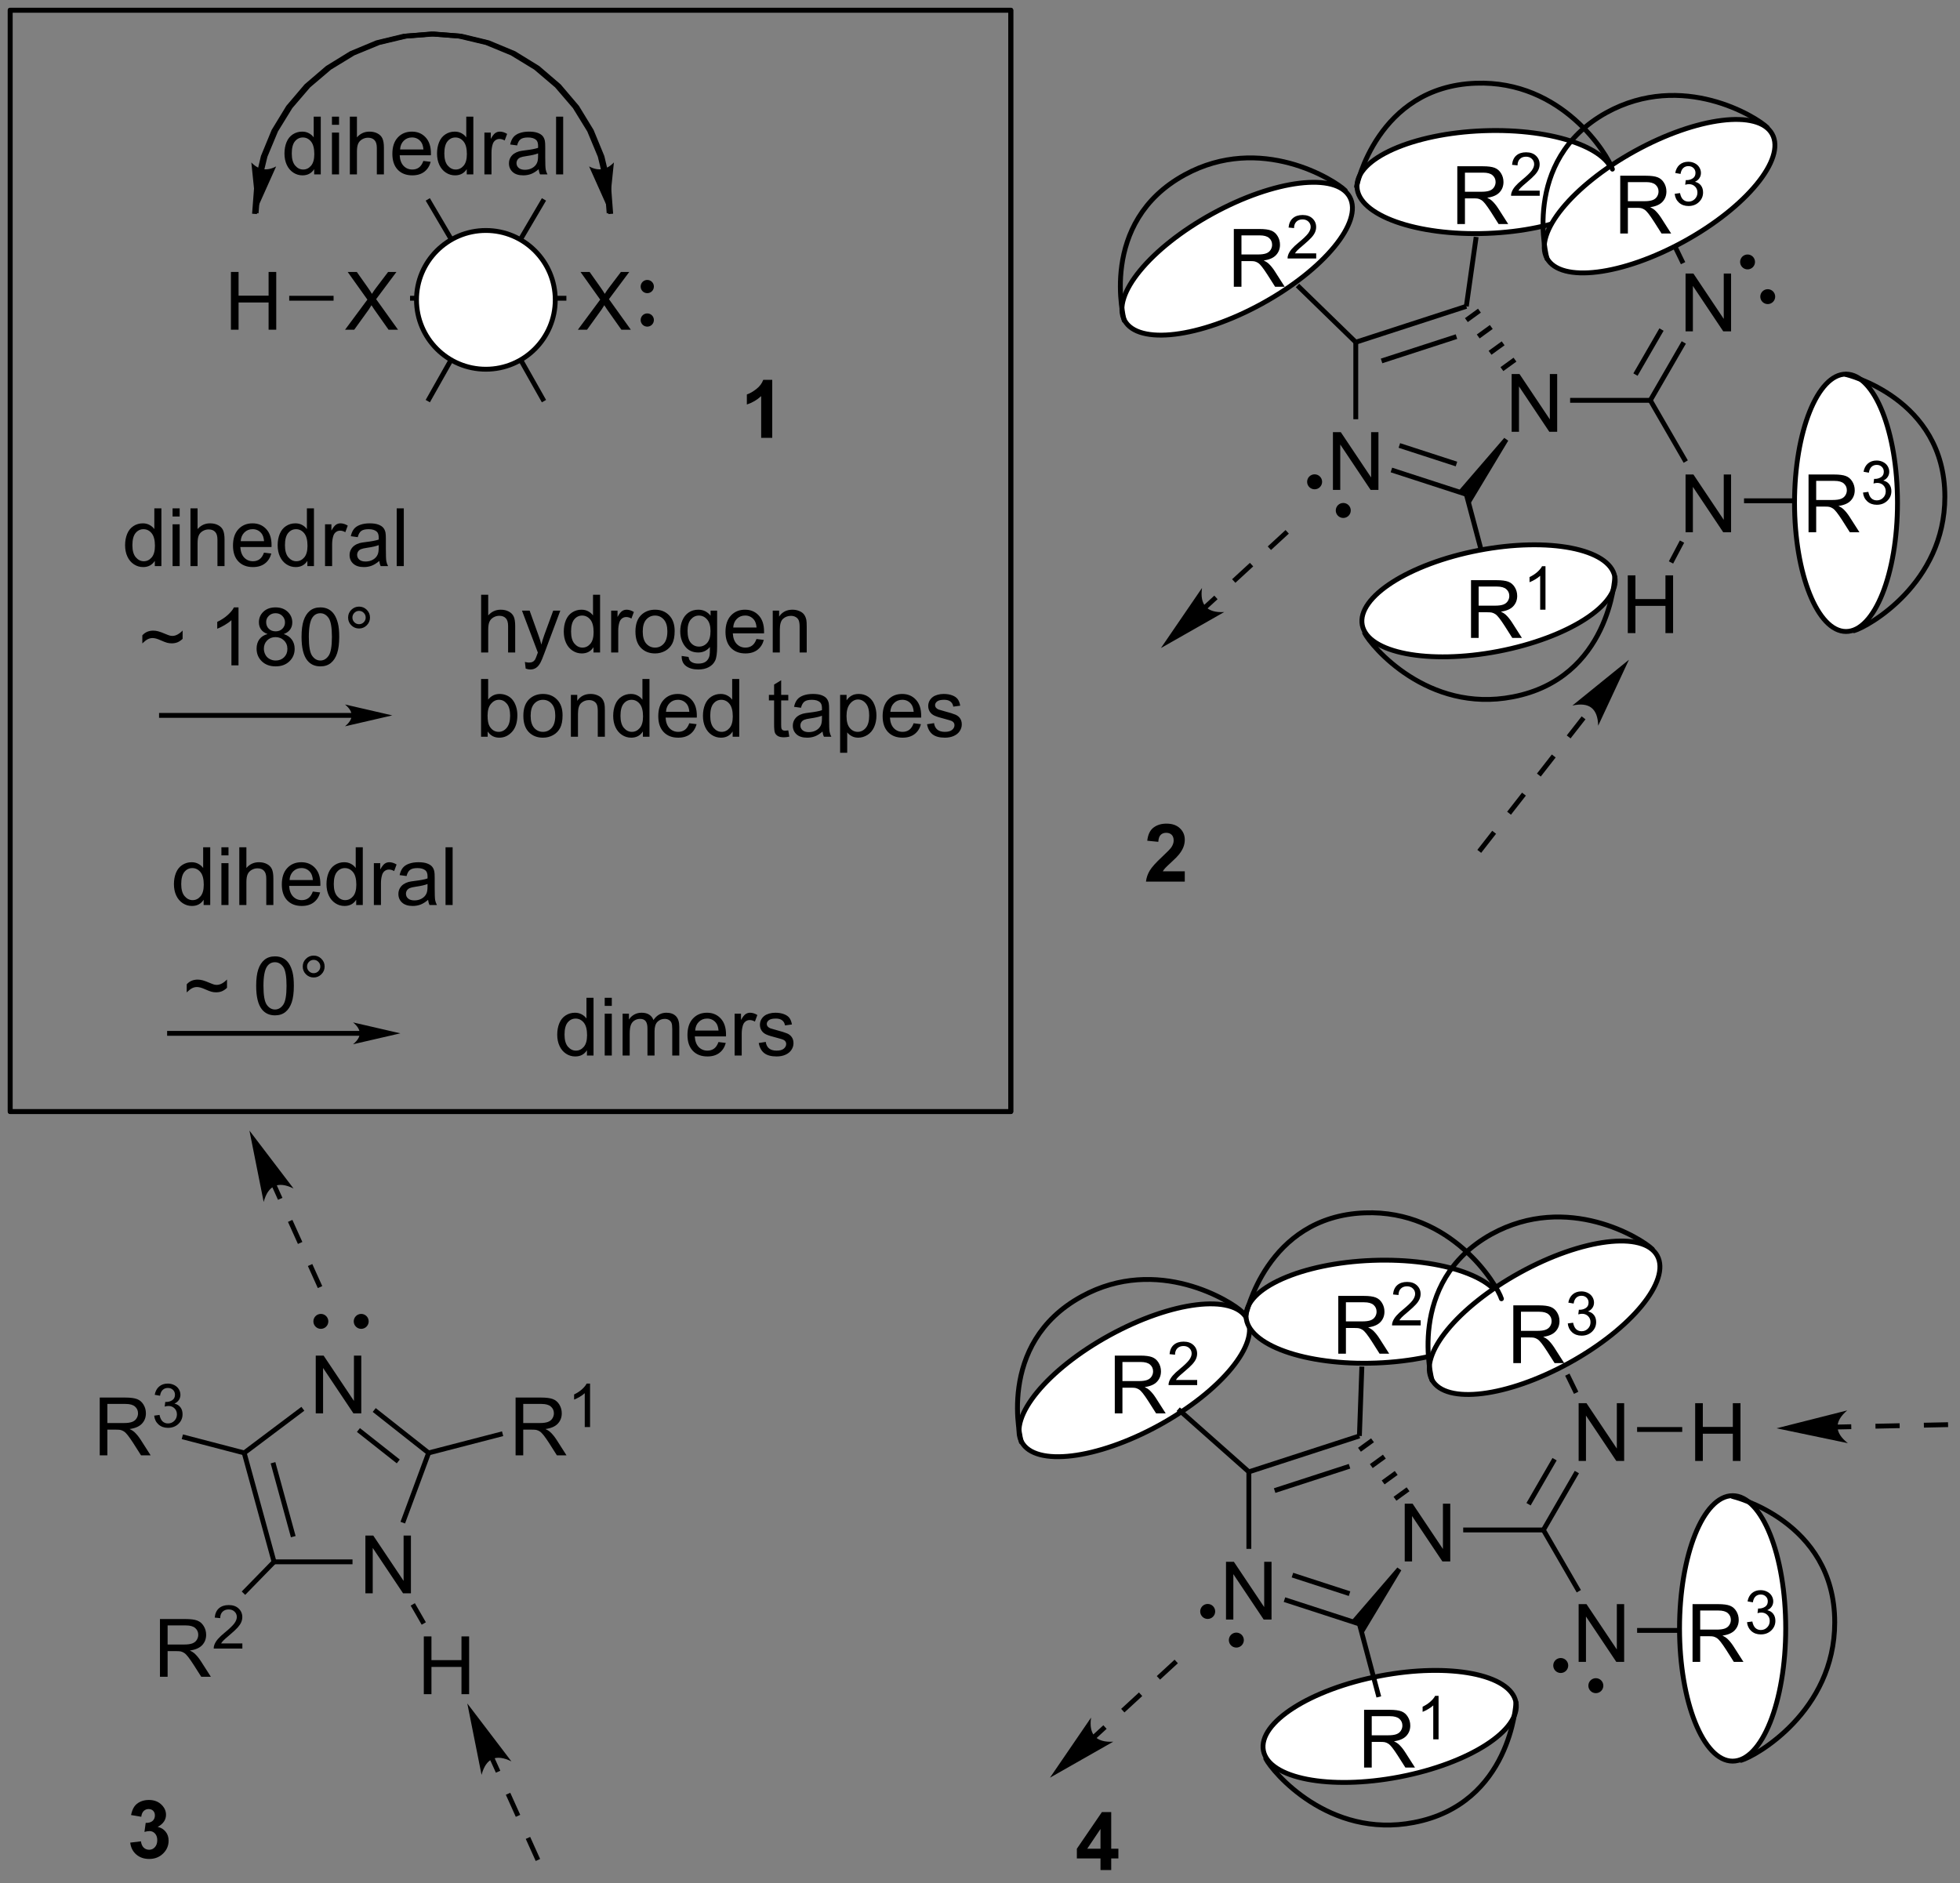 <?xml version="1.0" encoding="UTF-8"?>
<!DOCTYPE svg PUBLIC '-//W3C//DTD SVG 1.0//EN'
          'http://www.w3.org/TR/2001/REC-SVG-20010904/DTD/svg10.dtd'>
<svg stroke-dasharray="none" shape-rendering="auto" xmlns="http://www.w3.org/2000/svg" font-family="'Dialog'" text-rendering="auto" width="333" fill-opacity="1" color-interpolation="auto" color-rendering="auto" preserveAspectRatio="xMidYMid meet" font-size="12px" viewBox="0 0 333 320" fill="black" xmlns:xlink="http://www.w3.org/1999/xlink" stroke="black" image-rendering="auto" stroke-miterlimit="10" stroke-linecap="square" stroke-linejoin="miter" font-style="normal" stroke-width="1" height="320" stroke-dashoffset="0" font-weight="normal" stroke-opacity="1"
><rect x="0" y="0" width="333" height="320" fill="#808080" stroke="none"/><!--Generated by the Batik Graphics2D SVG Generator--><defs id="genericDefs"
  /><g
  ><defs id="defs1"
    ><clipPath clipPathUnits="userSpaceOnUse" id="clipPath1"
      ><path d="M1.443 1.443 L250.775 1.443 L250.775 240.845 L1.443 240.845 L1.443 1.443 Z"
      /></clipPath
      ><clipPath clipPathUnits="userSpaceOnUse" id="clipPath2"
      ><path d="M31.727 28.727 L31.727 261.472 L274.127 261.472 L274.127 28.727 Z"
      /></clipPath
    ></defs
    ><g fill="white" transform="scale(1.333,1.333) translate(-1.443,-1.443) matrix(1.029,0,0,1.029,-31.192,-28.106)" stroke="white"
    ><path d="M215.56 44.941 C224.341 44.609 231.566 47.187 231.699 50.699 C231.832 54.211 224.822 57.328 216.041 57.66 C207.261 57.992 200.035 55.414 199.902 51.902 C199.769 48.39 206.78 45.274 215.56 44.941" stroke="none" clip-path="url(#clipPath2)"
    /></g
    ><g stroke-width="0.602" transform="matrix(1.371,0,0,1.371,-43.513,-39.398)" stroke-linejoin="round" stroke-linecap="round"
    ><path fill="none" d="M215.56 44.941 C224.341 44.609 231.566 47.187 231.699 50.699 C231.832 54.211 224.822 57.328 216.041 57.66 C207.261 57.992 200.035 55.414 199.902 51.902 C199.769 48.39 206.78 45.274 215.56 44.941" clip-path="url(#clipPath2)"
    /></g
    ><g fill="white" transform="matrix(1.371,0,0,1.371,-43.513,-39.398)" stroke="white"
    ><path d="M234.319 47.469 C242.025 43.217 249.651 42.269 251.352 45.352 C253.052 48.434 248.184 54.38 240.478 58.632 C232.772 62.884 225.146 63.832 223.445 60.75 C221.744 57.668 226.613 51.722 234.319 47.469" stroke="none" clip-path="url(#clipPath2)"
    /></g
    ><g stroke-width="0.602" transform="matrix(1.371,0,0,1.371,-43.513,-39.398)" stroke-linejoin="round" stroke-linecap="round"
    ><path fill="none" d="M234.319 47.469 C242.025 43.217 249.651 42.269 251.352 45.352 C253.052 48.434 248.184 54.38 240.478 58.632 C232.772 62.884 225.146 63.832 223.445 60.75 C221.744 57.668 226.613 51.722 234.319 47.469" clip-path="url(#clipPath2)"
    /></g
    ><g fill="white" transform="matrix(1.371,0,0,1.371,-43.513,-39.398)" stroke="white"
    ><path d="M253.029 230.551 C253.029 239.635 250.083 247 246.449 247 C242.815 247 239.869 239.635 239.869 230.551 C239.869 221.466 242.815 214.102 246.449 214.102 C250.083 214.102 253.029 221.466 253.029 230.551" stroke="none" clip-path="url(#clipPath2)"
    /></g
    ><g stroke-width="0.602" transform="matrix(1.371,0,0,1.371,-43.513,-39.398)" stroke-linejoin="round" stroke-linecap="round"
    ><path fill="none" d="M253.029 230.551 C253.029 239.635 250.083 247 246.449 247 C242.815 247 239.869 239.635 239.869 230.551 C239.869 221.466 242.815 214.102 246.449 214.102 C250.083 214.102 253.029 221.466 253.029 230.551" clip-path="url(#clipPath2)"
    /></g
    ><g fill="white" transform="matrix(1.371,0,0,1.371,-43.513,-39.398)" stroke="white"
    ><path d="M205.149 248.959 C196.507 250.615 188.964 249.156 188.301 245.699 C187.638 242.242 194.107 238.097 202.749 236.44 C211.392 234.783 218.935 236.242 219.598 239.699 C220.26 243.156 213.792 247.302 205.149 248.959" stroke="none" clip-path="url(#clipPath2)"
    /></g
    ><g stroke-width="0.602" transform="matrix(1.371,0,0,1.371,-43.513,-39.398)" stroke-linejoin="round" stroke-linecap="round"
    ><path fill="none" d="M205.149 248.959 C196.507 250.615 188.964 249.156 188.301 245.699 C187.638 242.242 194.107 238.097 202.749 236.44 C211.392 234.783 218.935 236.242 219.598 239.699 C220.26 243.156 213.792 247.302 205.149 248.959" clip-path="url(#clipPath2)"
    /></g
    ><g fill="white" transform="matrix(1.371,0,0,1.371,-43.513,-39.398)" stroke="white"
    ><path d="M169.24 194.221 C176.944 189.995 184.56 189.067 186.25 192.148 C187.94 195.23 183.066 201.154 175.362 205.381 C167.658 209.607 160.042 210.535 158.352 207.453 C156.661 204.372 161.536 198.447 169.24 194.221" stroke="none" clip-path="url(#clipPath2)"
    /></g
    ><g stroke-width="0.602" transform="matrix(1.371,0,0,1.371,-43.513,-39.398)" stroke-linejoin="round" stroke-linecap="round"
    ><path fill="none" d="M169.24 194.221 C176.944 189.995 184.56 189.067 186.25 192.148 C187.94 195.23 183.066 201.154 175.362 205.381 C167.658 209.607 160.042 210.535 158.352 207.453 C156.661 204.372 161.536 198.447 169.24 194.221" clip-path="url(#clipPath2)"
    /></g
    ><g fill="white" transform="matrix(1.371,0,0,1.371,-43.513,-39.398)" stroke="white"
    ><path d="M201.81 184.941 C210.591 184.609 217.816 187.187 217.949 190.699 C218.082 194.211 211.072 197.328 202.291 197.66 C193.511 197.992 186.285 195.415 186.152 191.902 C186.019 188.39 193.03 185.274 201.81 184.941" stroke="none" clip-path="url(#clipPath2)"
    /></g
    ><g stroke-width="0.602" transform="matrix(1.371,0,0,1.371,-43.513,-39.398)" stroke-linejoin="round" stroke-linecap="round"
    ><path fill="none" d="M201.81 184.941 C210.591 184.609 217.816 187.187 217.949 190.699 C218.082 194.211 211.072 197.328 202.291 197.66 C193.511 197.992 186.285 195.415 186.152 191.902 C186.019 188.39 193.03 185.274 201.81 184.941" clip-path="url(#clipPath2)"
    /></g
    ><g fill="white" transform="matrix(1.371,0,0,1.371,-43.513,-39.398)" stroke="white"
    ><path d="M220.069 186.47 C227.775 182.217 235.401 181.269 237.102 184.352 C238.802 187.434 233.934 193.38 226.228 197.632 C218.522 201.884 210.896 202.832 209.195 199.75 C207.494 196.668 212.363 190.722 220.069 186.47" stroke="none" clip-path="url(#clipPath2)"
    /></g
    ><g stroke-width="0.602" transform="matrix(1.371,0,0,1.371,-43.513,-39.398)" stroke-linejoin="round" stroke-linecap="round"
    ><path fill="none" d="M220.069 186.47 C227.775 182.217 235.401 181.269 237.102 184.352 C238.802 187.434 233.934 193.38 226.228 197.632 C218.522 201.884 210.896 202.832 209.195 199.75 C207.494 196.668 212.363 190.722 220.069 186.47" clip-path="url(#clipPath2)"
    /></g
    ><g fill="white" transform="matrix(1.371,0,0,1.371,-43.513,-39.398)" stroke="white"
    ><path d="M266.88 91.051 C266.88 99.859 264.023 107 260.5 107 C256.977 107 254.12 99.859 254.12 91.051 C254.12 82.242 256.977 75.102 260.5 75.102 C264.023 75.102 266.88 82.242 266.88 91.051" stroke="none" clip-path="url(#clipPath2)"
    /></g
    ><g stroke-width="0.602" transform="matrix(1.371,0,0,1.371,-43.513,-39.398)" stroke-linejoin="round" stroke-linecap="round"
    ><path fill="none" d="M266.88 91.051 C266.88 99.859 264.023 107 260.5 107 C256.977 107 254.12 99.859 254.12 91.051 C254.12 82.242 256.977 75.102 260.5 75.102 C264.023 75.102 266.88 82.242 266.88 91.051" clip-path="url(#clipPath2)"
    /></g
    ><g transform="matrix(1.371,0,0,1.371,-43.513,-39.398)"
    ><path d="M74.499 69.599 L77.266 65.869 L74.824 62.441 L75.954 62.441 L77.253 64.277 Q77.656 64.847 77.829 65.156 Q78.066 64.765 78.395 64.339 L79.834 62.441 L80.866 62.441 L78.35 65.813 L81.061 69.599 L79.889 69.599 L78.086 67.044 Q77.936 66.826 77.773 66.565 Q77.536 66.956 77.432 67.103 L75.635 69.599 L74.499 69.599 Z" stroke="none" clip-path="url(#clipPath2)"
    /></g
    ><g transform="matrix(1.371,0,0,1.371,-43.513,-39.398)"
    ><path d="M103.35 69.599 L106.117 65.869 L103.676 62.441 L104.805 62.441 L106.104 64.277 Q106.508 64.847 106.68 65.156 Q106.918 64.765 107.247 64.339 L108.686 62.441 L109.718 62.441 L107.201 65.813 L109.913 69.599 L108.741 69.599 L106.938 67.044 Q106.788 66.826 106.625 66.565 Q106.387 66.956 106.283 67.103 L104.486 69.599 L103.35 69.599 Z" stroke="none" clip-path="url(#clipPath2)"
    /></g
    ><g transform="matrix(1.371,0,0,1.371,-43.513,-39.398)"
    ><path d="M60.355 69.599 L60.355 62.441 L61.303 62.441 L61.303 65.38 L65.023 65.38 L65.023 62.441 L65.971 62.441 L65.971 69.599 L65.023 69.599 L65.023 66.224 L61.303 66.224 L61.303 69.599 L60.355 69.599 Z" stroke="none" clip-path="url(#clipPath2)"
    /></g
    ><g transform="matrix(1.371,0,0,1.371,-43.513,-39.398)"
    ><path d="M91.949 65.398 L82.554 65.398 L82.554 66 L91.949 66 Z" stroke="none" clip-path="url(#clipPath2)"
    /></g
    ><g transform="matrix(1.371,0,0,1.371,-43.513,-39.398)"
    ><path d="M92.209 65.852 L99.408 53.602 L98.889 53.297 L91.69 65.547 Z" stroke="none" clip-path="url(#clipPath2)"
    /></g
    ><g transform="matrix(1.371,0,0,1.371,-43.513,-39.398)"
    ><path d="M91.687 65.847 L98.886 78.597 L99.41 78.301 L92.211 65.551 Z" stroke="none" clip-path="url(#clipPath2)"
    /></g
    ><g transform="matrix(1.371,0,0,1.371,-43.513,-39.398)"
    ><path d="M91.949 66 L101.927 66 L101.927 65.398 L91.949 65.398 Z" stroke="none" clip-path="url(#clipPath2)"
    /></g
    ><g transform="matrix(1.371,0,0,1.371,-43.513,-39.398)"
    ><path d="M91.687 65.551 L84.488 78.301 L85.012 78.597 L92.211 65.847 Z" stroke="none" clip-path="url(#clipPath2)"
    /></g
    ><g transform="matrix(1.371,0,0,1.371,-43.513,-39.398)"
    ><path d="M92.209 65.547 L85.009 53.297 L84.491 53.602 L91.69 65.852 Z" stroke="none" clip-path="url(#clipPath2)"
    /></g
    ><g transform="matrix(1.371,0,0,1.371,-43.513,-39.398)"
    ><path d="M73.076 65.398 L67.578 65.398 L67.578 66 L73.076 66 Z" stroke="none" clip-path="url(#clipPath2)"
    /></g
    ><g transform="matrix(1.371,0,0,1.371,-43.513,-39.398)"
    ><path d="M111.949 64.769 C111.663 64.769 111.431 64.536 111.431 64.25 C111.431 63.964 111.663 63.731 111.949 63.731 C112.236 63.731 112.468 63.964 112.468 64.25 C112.468 64.536 112.236 64.769 111.949 64.769" stroke="none" clip-path="url(#clipPath2)"
    /></g
    ><g stroke-width="0.602" transform="matrix(1.371,0,0,1.371,-43.513,-39.398)" stroke-linejoin="round" stroke-linecap="round"
    ><path fill="none" d="M111.949 64.769 C111.663 64.769 111.431 64.536 111.431 64.25 C111.431 63.964 111.663 63.731 111.949 63.731 C112.236 63.731 112.468 63.964 112.468 64.25 C112.468 64.536 112.236 64.769 111.949 64.769" clip-path="url(#clipPath2)"
    /></g
    ><g transform="matrix(1.371,0,0,1.371,-43.513,-39.398)"
    ><path d="M111.949 68.917 C111.663 68.917 111.431 68.685 111.431 68.398 C111.431 68.112 111.663 67.88 111.949 67.88 C112.236 67.88 112.468 68.112 112.468 68.398 C112.468 68.685 112.236 68.917 111.949 68.917" stroke="none" clip-path="url(#clipPath2)"
    /></g
    ><g stroke-width="0.602" transform="matrix(1.371,0,0,1.371,-43.513,-39.398)" stroke-linejoin="round" stroke-linecap="round"
    ><path fill="none" d="M111.949 68.917 C111.663 68.917 111.431 68.685 111.431 68.398 C111.431 68.112 111.663 67.88 111.949 67.88 C112.236 67.88 112.468 68.112 112.468 68.398 C112.468 68.685 112.236 68.917 111.949 68.917" clip-path="url(#clipPath2)"
    /></g
    ><g transform="matrix(1.371,0,0,1.371,-43.513,-39.398)"
    ><path d="M70.672 50.352 L70.672 49.697 Q70.18 50.469 69.223 50.469 Q68.602 50.469 68.081 50.127 Q67.563 49.785 67.277 49.173 Q66.99 48.558 66.99 47.764 Q66.99 46.986 67.247 46.354 Q67.508 45.723 68.025 45.387 Q68.543 45.049 69.184 45.049 Q69.653 45.049 70.017 45.247 Q70.385 45.443 70.613 45.762 L70.613 43.193 L71.489 43.193 L71.489 50.352 L70.672 50.352 ZM67.895 47.764 Q67.895 48.76 68.315 49.255 Q68.735 49.746 69.305 49.746 Q69.881 49.746 70.284 49.274 Q70.688 48.802 70.688 47.835 Q70.688 46.771 70.278 46.273 Q69.868 45.775 69.266 45.775 Q68.68 45.775 68.286 46.253 Q67.895 46.732 67.895 47.764 ZM72.874 44.203 L72.874 43.193 L73.753 43.193 L73.753 44.203 L72.874 44.203 ZM72.874 50.352 L72.874 45.166 L73.753 45.166 L73.753 50.352 L72.874 50.352 ZM75.092 50.352 L75.092 43.193 L75.971 43.193 L75.971 45.762 Q76.587 45.049 77.524 45.049 Q78.1 45.049 78.523 45.277 Q78.95 45.501 79.132 45.902 Q79.314 46.302 79.314 47.064 L79.314 50.352 L78.436 50.352 L78.436 47.064 Q78.436 46.406 78.149 46.107 Q77.866 45.804 77.342 45.804 Q76.951 45.804 76.606 46.009 Q76.264 46.211 76.118 46.559 Q75.971 46.904 75.971 47.513 L75.971 50.352 L75.092 50.352 ZM84.202 48.682 L85.11 48.792 Q84.895 49.59 84.313 50.029 Q83.733 50.469 82.832 50.469 Q81.692 50.469 81.025 49.769 Q80.361 49.066 80.361 47.803 Q80.361 46.494 81.035 45.772 Q81.709 45.049 82.783 45.049 Q83.821 45.049 84.479 45.758 Q85.14 46.465 85.14 47.747 Q85.14 47.826 85.136 47.982 L81.269 47.982 Q81.318 48.838 81.751 49.294 Q82.187 49.746 82.835 49.746 Q83.32 49.746 83.662 49.492 Q84.004 49.238 84.202 48.682 ZM81.318 47.259 L84.212 47.259 Q84.153 46.605 83.88 46.279 Q83.46 45.772 82.793 45.772 Q82.187 45.772 81.774 46.178 Q81.36 46.582 81.318 47.259 ZM89.578 50.352 L89.578 49.697 Q89.087 50.469 88.129 50.469 Q87.508 50.469 86.987 50.127 Q86.469 49.785 86.183 49.173 Q85.896 48.558 85.896 47.764 Q85.896 46.986 86.154 46.354 Q86.414 45.723 86.932 45.387 Q87.449 45.049 88.091 45.049 Q88.559 45.049 88.924 45.247 Q89.292 45.443 89.519 45.762 L89.519 43.193 L90.395 43.193 L90.395 50.352 L89.578 50.352 ZM86.801 47.764 Q86.801 48.76 87.221 49.255 Q87.641 49.746 88.211 49.746 Q88.787 49.746 89.191 49.274 Q89.594 48.802 89.594 47.835 Q89.594 46.771 89.184 46.273 Q88.774 45.775 88.172 45.775 Q87.586 45.775 87.192 46.253 Q86.801 46.732 86.801 47.764 ZM91.767 50.352 L91.767 45.166 L92.558 45.166 L92.558 45.951 Q92.861 45.4 93.115 45.225 Q93.372 45.049 93.681 45.049 Q94.124 45.049 94.583 45.332 L94.28 46.146 Q93.958 45.957 93.636 45.957 Q93.349 45.957 93.118 46.13 Q92.89 46.302 92.793 46.611 Q92.646 47.08 92.646 47.637 L92.646 50.352 L91.767 50.352 ZM98.489 49.71 Q98.001 50.127 97.549 50.3 Q97.099 50.469 96.582 50.469 Q95.725 50.469 95.267 50.052 Q94.808 49.632 94.808 48.984 Q94.808 48.604 94.98 48.288 Q95.156 47.972 95.436 47.783 Q95.716 47.591 96.067 47.493 Q96.328 47.425 96.849 47.363 Q97.913 47.236 98.418 47.061 Q98.421 46.878 98.421 46.83 Q98.421 46.292 98.174 46.074 Q97.835 45.775 97.171 45.775 Q96.552 45.775 96.256 45.993 Q95.96 46.211 95.82 46.761 L94.961 46.644 Q95.078 46.094 95.345 45.755 Q95.615 45.413 96.123 45.231 Q96.63 45.049 97.298 45.049 Q97.962 45.049 98.375 45.205 Q98.792 45.361 98.987 45.599 Q99.183 45.833 99.261 46.195 Q99.306 46.419 99.306 47.005 L99.306 48.177 Q99.306 49.404 99.362 49.73 Q99.417 50.052 99.583 50.352 L98.665 50.352 Q98.528 50.078 98.489 49.71 ZM98.418 47.747 Q97.939 47.943 96.982 48.08 Q96.438 48.158 96.214 48.255 Q95.989 48.353 95.865 48.542 Q95.745 48.73 95.745 48.958 Q95.745 49.31 96.012 49.544 Q96.279 49.779 96.79 49.779 Q97.298 49.779 97.692 49.557 Q98.089 49.336 98.274 48.949 Q98.418 48.652 98.418 48.07 L98.418 47.747 ZM100.649 50.352 L100.649 43.193 L101.528 43.193 L101.528 50.352 L100.649 50.352 Z" stroke="none" clip-path="url(#clipPath2)"
    /></g
    ><g fill="white" transform="matrix(1.371,0,0,1.371,-43.513,-39.398)" stroke="white"
    ><path d="M91.949 74.496 C87.201 74.496 83.352 70.647 83.352 65.898 C83.352 61.15 87.201 57.301 91.949 57.301 C96.698 57.301 100.547 61.15 100.547 65.898 C100.547 70.647 96.698 74.496 91.949 74.496" stroke="none" clip-path="url(#clipPath2)"
    /></g
    ><g stroke-width="0.602" transform="matrix(1.371,0,0,1.371,-43.513,-39.398)" stroke-linejoin="round" stroke-linecap="round"
    ><path fill="none" d="M91.949 74.496 C87.201 74.496 83.352 70.647 83.352 65.898 C83.352 61.15 87.201 57.301 91.949 57.301 C96.698 57.301 100.547 61.15 100.547 65.898 C100.547 70.647 96.698 74.496 91.949 74.496" clip-path="url(#clipPath2)"
    /></g
    ><g stroke-width="0.602" transform="matrix(1.371,0,0,1.371,-43.513,-39.398)"
    ><path fill="none" d="M107.199 54.852 L106.922 51.419 L106.11 48.071 L104.786 44.892 L102.98 41.959 L100.737 39.345 L98.114 37.114 L95.173 35.32 L91.988 34.009 L88.637 33.212 L85.203 32.949 L81.77 33.227 L78.423 34.038 L75.243 35.363 L72.311 37.169 L69.696 39.411 L67.465 42.035 L65.672 44.975 L64.361 48.16 L63.564 51.511 L63.301 54.945 L63.301 54.945" clip-path="url(#clipPath2)"
    /></g
    ><g transform="matrix(1.371,0,0,1.371,-43.513,-39.398)"
    ><path d="M107.199 54.852 L107.815 48.867 Q106.466 50.283 104.741 49.361 Z" stroke="none" clip-path="url(#clipPath2)"
    /></g
    ><g stroke-width="0.602" transform="matrix(1.371,0,0,1.371,-43.513,-39.398)"
    ><path fill="none" d="M63.5 54.852 L63.778 51.419 L64.589 48.071 L65.914 44.892 L67.719 41.959 L69.962 39.345 L72.586 37.114 L75.526 35.32 L78.711 34.009 L82.062 33.212 L85.496 32.949 L88.929 33.227 L92.276 34.038 L95.456 35.363 L98.389 37.169 L101.003 39.411 L103.234 42.035 L105.027 44.975 L106.339 48.16 L107.135 51.511 L107.398 54.945 L107.398 54.945" clip-path="url(#clipPath2)"
    /></g
    ><g transform="matrix(1.371,0,0,1.371,-43.513,-39.398)"
    ><path d="M63.5 54.852 L62.884 48.868 Q64.234 50.283 65.959 49.361 Z" stroke="none" clip-path="url(#clipPath2)"
    /></g
    ><g transform="matrix(1.371,0,0,1.371,-43.513,-39.398)"
    ><path d="M240.617 94.701 L240.617 87.543 L241.59 87.543 L245.35 93.161 L245.35 87.543 L246.258 87.543 L246.258 94.701 L245.285 94.701 L241.525 89.076 L241.525 94.701 L240.617 94.701 Z" stroke="none" clip-path="url(#clipPath2)"
    /></g
    ><g transform="matrix(1.371,0,0,1.371,-43.513,-39.398)"
    ><path d="M255.858 94.701 L255.858 87.543 L259.032 87.543 Q259.989 87.543 260.487 87.735 Q260.985 87.927 261.281 88.415 Q261.581 88.903 261.581 89.496 Q261.581 90.257 261.086 90.781 Q260.594 91.302 259.562 91.442 Q259.94 91.625 260.135 91.8 Q260.549 92.181 260.92 92.751 L262.167 94.701 L260.975 94.701 L260.028 93.21 Q259.611 92.565 259.341 92.224 Q259.074 91.882 258.863 91.745 Q258.651 91.608 258.43 91.556 Q258.27 91.52 257.902 91.52 L256.805 91.52 L256.805 94.701 L255.858 94.701 ZM256.805 90.7 L258.84 90.7 Q259.491 90.7 259.856 90.567 Q260.223 90.433 260.412 90.137 Q260.604 89.841 260.604 89.496 Q260.604 88.988 260.233 88.662 Q259.865 88.334 259.071 88.334 L256.805 88.334 L256.805 90.7 Z" stroke="none" clip-path="url(#clipPath2)"
    /></g
    ><g transform="matrix(1.371,0,0,1.371,-43.513,-39.398)"
    ><path d="M262.607 89.782 L263.266 89.695 Q263.381 90.256 263.652 90.503 Q263.925 90.749 264.318 90.749 Q264.782 90.749 265.102 90.427 Q265.424 90.105 265.424 89.629 Q265.424 89.174 265.127 88.882 Q264.831 88.586 264.372 88.586 Q264.187 88.586 263.908 88.659 L263.981 88.081 Q264.047 88.088 264.086 88.088 Q264.509 88.088 264.846 87.868 Q265.183 87.649 265.183 87.19 Q265.183 86.828 264.936 86.591 Q264.692 86.352 264.304 86.352 Q263.918 86.352 263.662 86.594 Q263.405 86.836 263.332 87.319 L262.673 87.202 Q262.795 86.538 263.222 86.174 Q263.652 85.81 264.289 85.81 Q264.728 85.81 265.097 85.998 Q265.468 86.186 265.664 86.513 Q265.859 86.838 265.859 87.204 Q265.859 87.553 265.671 87.839 Q265.485 88.125 265.119 88.293 Q265.595 88.403 265.859 88.75 Q266.123 89.094 266.123 89.614 Q266.123 90.317 265.61 90.808 Q265.097 91.296 264.313 91.296 Q263.608 91.296 263.139 90.876 Q262.673 90.454 262.607 89.782 Z" stroke="none" clip-path="url(#clipPath2)"
    /></g
    ><g transform="matrix(1.371,0,0,1.371,-43.513,-39.398)"
    ><path d="M240.617 69.798 L240.617 62.64 L241.59 62.64 L245.35 68.259 L245.35 62.64 L246.258 62.64 L246.258 69.798 L245.285 69.798 L241.525 64.173 L241.525 69.798 L240.617 69.798 Z" stroke="none" clip-path="url(#clipPath2)"
    /></g
    ><g transform="matrix(1.371,0,0,1.371,-43.513,-39.398)"
    ><path d="M196.918 89.451 L196.918 82.293 L197.891 82.293 L201.651 87.911 L201.651 82.293 L202.559 82.293 L202.559 89.451 L201.586 89.451 L197.826 83.826 L197.826 89.451 L196.918 89.451 Z" stroke="none" clip-path="url(#clipPath2)"
    /></g
    ><g transform="matrix(1.371,0,0,1.371,-43.513,-39.398)"
    ><path d="M219.066 82.252 L219.066 75.093 L220.04 75.093 L223.799 80.712 L223.799 75.093 L224.708 75.093 L224.708 82.252 L223.734 82.252 L219.975 76.627 L219.975 82.252 L219.066 82.252 Z" stroke="none" clip-path="url(#clipPath2)"
    /></g
    ><g transform="matrix(1.371,0,0,1.371,-43.513,-39.398)"
    ><path d="M232.522 57.673 L232.522 50.515 L235.696 50.515 Q236.653 50.515 237.151 50.707 Q237.649 50.899 237.946 51.388 Q238.245 51.876 238.245 52.468 Q238.245 53.23 237.75 53.754 Q237.259 54.275 236.227 54.415 Q236.604 54.597 236.8 54.773 Q237.213 55.154 237.584 55.724 L238.831 57.673 L237.64 57.673 L236.692 56.182 Q236.276 55.538 236.005 55.196 Q235.738 54.854 235.527 54.718 Q235.315 54.581 235.094 54.529 Q234.935 54.493 234.567 54.493 L233.47 54.493 L233.47 57.673 L232.522 57.673 ZM233.47 53.673 L235.504 53.673 Q236.155 53.673 236.52 53.539 Q236.888 53.406 237.076 53.11 Q237.268 52.813 237.268 52.468 Q237.268 51.961 236.897 51.635 Q236.53 51.306 235.735 51.306 L233.47 51.306 L233.47 53.673 Z" stroke="none" clip-path="url(#clipPath2)"
    /></g
    ><g transform="matrix(1.371,0,0,1.371,-43.513,-39.398)"
    ><path d="M239.271 52.755 L239.93 52.667 Q240.045 53.229 240.316 53.475 Q240.589 53.722 240.983 53.722 Q241.446 53.722 241.766 53.4 Q242.089 53.077 242.089 52.601 Q242.089 52.147 241.791 51.854 Q241.495 51.559 241.036 51.559 Q240.851 51.559 240.572 51.632 L240.646 51.053 Q240.712 51.061 240.751 51.061 Q241.173 51.061 241.51 50.841 Q241.847 50.621 241.847 50.162 Q241.847 49.801 241.6 49.564 Q241.356 49.325 240.968 49.325 Q240.582 49.325 240.326 49.566 Q240.07 49.808 239.996 50.292 L239.337 50.174 Q239.459 49.51 239.886 49.147 Q240.316 48.783 240.953 48.783 Q241.393 48.783 241.761 48.971 Q242.132 49.159 242.328 49.486 Q242.523 49.811 242.523 50.177 Q242.523 50.526 242.335 50.812 Q242.15 51.097 241.783 51.266 Q242.259 51.376 242.523 51.722 Q242.787 52.066 242.787 52.587 Q242.787 53.29 242.274 53.78 Q241.761 54.269 240.978 54.269 Q240.272 54.269 239.803 53.849 Q239.337 53.426 239.271 52.755 Z" stroke="none" clip-path="url(#clipPath2)"
    /></g
    ><g transform="matrix(1.371,0,0,1.371,-43.513,-39.398)"
    ><path d="M233.457 107.201 L233.457 100.043 L234.404 100.043 L234.404 102.982 L238.125 102.982 L238.125 100.043 L239.072 100.043 L239.072 107.201 L238.125 107.201 L238.125 103.825 L234.404 103.825 L234.404 107.201 L233.457 107.201 Z" stroke="none" clip-path="url(#clipPath2)"
    /></g
    ><g transform="matrix(1.371,0,0,1.371,-43.513,-39.398)"
    ><path d="M212.331 56.502 L212.331 49.343 L215.505 49.343 Q216.462 49.343 216.96 49.535 Q217.458 49.727 217.754 50.216 Q218.053 50.704 218.053 51.297 Q218.053 52.058 217.559 52.582 Q217.067 53.103 216.035 53.243 Q216.413 53.425 216.608 53.601 Q217.022 53.982 217.393 54.552 L218.639 56.502 L217.448 56.502 L216.501 55.011 Q216.084 54.366 215.814 54.024 Q215.547 53.683 215.335 53.546 Q215.124 53.409 214.902 53.357 Q214.743 53.321 214.375 53.321 L213.278 53.321 L213.278 56.502 L212.331 56.502 ZM213.278 52.501 L215.312 52.501 Q215.964 52.501 216.328 52.367 Q216.696 52.234 216.885 51.938 Q217.077 51.642 217.077 51.297 Q217.077 50.789 216.706 50.463 Q216.338 50.134 215.544 50.134 L213.278 50.134 L213.278 52.501 Z" stroke="none" clip-path="url(#clipPath2)"
    /></g
    ><g transform="matrix(1.371,0,0,1.371,-43.513,-39.398)"
    ><path d="M222.542 52.367 L222.542 53.002 L218.992 53.002 Q218.984 52.762 219.07 52.543 Q219.204 52.181 219.502 51.83 Q219.802 51.478 220.366 51.017 Q221.24 50.299 221.548 49.879 Q221.855 49.459 221.855 49.086 Q221.855 48.695 221.575 48.426 Q221.296 48.155 220.845 48.155 Q220.369 48.155 220.083 48.441 Q219.797 48.727 219.795 49.232 L219.116 49.164 Q219.187 48.404 219.641 48.009 Q220.095 47.611 220.859 47.611 Q221.633 47.611 222.083 48.041 Q222.534 48.468 222.534 49.1 Q222.534 49.422 222.402 49.735 Q222.27 50.045 221.963 50.389 Q221.658 50.733 220.947 51.334 Q220.354 51.832 220.185 52.01 Q220.017 52.189 219.907 52.367 L222.542 52.367 Z" stroke="none" clip-path="url(#clipPath2)"
    /></g
    ><g transform="matrix(1.371,0,0,1.371,-43.513,-39.398)"
    ><path d="M235.99 78.502 L240.38 86.094 L240.9 85.792 L236.51 78.201 Z" stroke="none" clip-path="url(#clipPath2)"
    /></g
    ><g transform="matrix(1.371,0,0,1.371,-43.513,-39.398)"
    ><path d="M247.863 91.102 L254.25 91.102 L254.25 90.5 L247.863 90.5 Z" stroke="none" clip-path="url(#clipPath2)"
    /></g
    ><g transform="matrix(1.371,0,0,1.371,-43.513,-39.398)"
    ><path d="M236.51 78.502 L240.658 71.327 L240.137 71.026 L235.99 78.201 ZM234.669 75.311 L237.896 69.73 L237.375 69.429 L234.149 75.01 Z" stroke="none" clip-path="url(#clipPath2)"
    /></g
    ><g transform="matrix(1.371,0,0,1.371,-43.513,-39.398)"
    ><path d="M199.449 71.148 L199.449 80.693 L200.051 80.693 L200.051 71.148 Z" stroke="none" clip-path="url(#clipPath2)"
    /></g
    ><g transform="matrix(1.371,0,0,1.371,-43.513,-39.398)"
    ><path d="M204.071 87.27 L213.356 90.286 L213.542 89.714 L204.257 86.698 ZM205.058 84.232 L212.134 86.531 L212.32 85.959 L205.244 83.66 Z" stroke="none" clip-path="url(#clipPath2)"
    /></g
    ><g transform="matrix(1.371,0,0,1.371,-43.513,-39.398)"
    ><path d="M218.153 83.003 L218.64 83.356 L213.816 91.379 L213.449 90 L212.409 89.662 Z" stroke="none" clip-path="url(#clipPath2)"
    /></g
    ><g transform="matrix(1.371,0,0,1.371,-43.513,-39.398)"
    ><path d="M218.035 74.727 L219.654 73.553 L219.301 73.066 L217.682 74.24 ZM216.567 72.703 L218.186 71.529 L217.833 71.042 L216.214 72.216 ZM215.1 70.679 L216.719 69.505 L216.366 69.018 L214.747 70.192 ZM213.632 68.655 L215.251 67.481 L214.898 66.994 L213.279 68.168 Z" stroke="none" clip-path="url(#clipPath2)"
    /></g
    ><g transform="matrix(1.371,0,0,1.371,-43.513,-39.398)"
    ><path d="M199.843 71.434 L213.542 66.985 L213.356 66.413 L199.657 70.862 ZM203.037 73.756 L212.32 70.741 L212.134 70.169 L202.851 73.183 Z" stroke="none" clip-path="url(#clipPath2)"
    /></g
    ><g transform="matrix(1.371,0,0,1.371,-43.513,-39.398)"
    ><path d="M236.25 78.051 L226.312 78.051 L226.312 78.652 L236.25 78.652 Z" stroke="none" clip-path="url(#clipPath2)"
    /></g
    ><g transform="matrix(1.371,0,0,1.371,-43.513,-39.398)"
    ><path d="M240.58 61.221 L239.486 58.971 L238.945 59.233 L240.039 61.484 Z" stroke="none" clip-path="url(#clipPath2)"
    /></g
    ><g transform="matrix(1.371,0,0,1.371,-43.513,-39.398)"
    ><path d="M239.911 95.718 L238.547 98.303 L239.079 98.583 L240.443 95.999 Z" stroke="none" clip-path="url(#clipPath2)"
    /></g
    ><g transform="matrix(1.371,0,0,1.371,-43.513,-39.398)"
    ><path d="M213.747 66.742 L214.966 58.145 L214.371 58.061 L213.151 66.657 Z" stroke="none" clip-path="url(#clipPath2)"
    /></g
    ><g transform="matrix(1.371,0,0,1.371,-43.513,-39.398)"
    ><path d="M199.96 70.933 L192.736 63.905 L192.316 64.336 L199.54 71.364 Z" stroke="none" clip-path="url(#clipPath2)"
    /></g
    ><g transform="matrix(1.371,0,0,1.371,-43.513,-39.398)"
    ><path d="M213.159 90.077 L215.565 99.118 L216.146 98.963 L213.74 89.923 Z" stroke="none" clip-path="url(#clipPath2)"
    /></g
    ><g transform="matrix(1.371,0,0,1.371,-43.513,-39.398)"
    ><path d="M198.199 92.628 C197.853 92.628 197.571 92.347 197.571 92 C197.571 91.653 197.853 91.372 198.199 91.372 C198.546 91.372 198.827 91.653 198.827 92 C198.827 92.347 198.546 92.628 198.199 92.628" stroke="none" clip-path="url(#clipPath2)"
    /></g
    ><g stroke-width="0.602" transform="matrix(1.371,0,0,1.371,-43.513,-39.398)" stroke-linejoin="round" stroke-linecap="round"
    ><path fill="none" d="M198.199 92.628 C197.853 92.628 197.571 92.347 197.571 92 C197.571 91.653 197.853 91.372 198.199 91.372 C198.546 91.372 198.827 91.653 198.827 92 C198.827 92.347 198.546 92.628 198.199 92.628" clip-path="url(#clipPath2)"
    /></g
    ><g transform="matrix(1.371,0,0,1.371,-43.513,-39.398)"
    ><path d="M194.648 89.077 C194.302 89.077 194.021 88.796 194.021 88.449 C194.021 88.103 194.302 87.822 194.648 87.822 C194.995 87.822 195.276 88.103 195.276 88.449 C195.276 88.796 194.995 89.077 194.648 89.077" stroke="none" clip-path="url(#clipPath2)"
    /></g
    ><g stroke-width="0.602" transform="matrix(1.371,0,0,1.371,-43.513,-39.398)" stroke-linejoin="round" stroke-linecap="round"
    ><path fill="none" d="M194.648 89.077 C194.302 89.077 194.021 88.796 194.021 88.449 C194.021 88.103 194.302 87.822 194.648 87.822 C194.995 87.822 195.276 88.103 195.276 88.449 C195.276 88.796 194.995 89.077 194.648 89.077" clip-path="url(#clipPath2)"
    /></g
    ><g transform="matrix(1.371,0,0,1.371,-43.513,-39.398)"
    ><path d="M248.301 61.821 C247.957 61.821 247.679 61.543 247.679 61.199 C247.679 60.856 247.957 60.577 248.301 60.577 C248.644 60.577 248.923 60.856 248.923 61.199 C248.923 61.543 248.644 61.821 248.301 61.821" stroke="none" clip-path="url(#clipPath2)"
    /></g
    ><g stroke-width="0.602" transform="matrix(1.371,0,0,1.371,-43.513,-39.398)" stroke-linejoin="round" stroke-linecap="round"
    ><path fill="none" d="M248.301 61.821 C247.957 61.821 247.679 61.543 247.679 61.199 C247.679 60.856 247.957 60.577 248.301 60.577 C248.644 60.577 248.923 60.856 248.923 61.199 C248.923 61.543 248.644 61.821 248.301 61.821" clip-path="url(#clipPath2)"
    /></g
    ><g transform="matrix(1.371,0,0,1.371,-43.513,-39.398)"
    ><path d="M250.801 66.122 C250.457 66.122 250.179 65.843 250.179 65.5 C250.179 65.157 250.457 64.878 250.801 64.878 C251.144 64.878 251.423 65.157 251.423 65.5 C251.423 65.843 251.144 66.122 250.801 66.122" stroke="none" clip-path="url(#clipPath2)"
    /></g
    ><g stroke-width="0.602" transform="matrix(1.371,0,0,1.371,-43.513,-39.398)" stroke-linejoin="round" stroke-linecap="round"
    ><path fill="none" d="M250.801 66.122 C250.457 66.122 250.179 65.843 250.179 65.5 C250.179 65.157 250.457 64.878 250.801 64.878 C251.144 64.878 251.423 65.157 251.423 65.5 C251.423 65.843 251.144 66.122 250.801 66.122" clip-path="url(#clipPath2)"
    /></g
    ><g transform="matrix(1.371,0,0,1.371,-43.513,-39.398)"
    ><path d="M178.559 136.724 L178.559 138 L173.751 138 Q173.829 137.277 174.219 136.63 Q174.61 135.982 175.762 134.914 Q176.69 134.048 176.898 133.742 Q177.182 133.316 177.182 132.902 Q177.182 132.443 176.934 132.196 Q176.69 131.949 176.254 131.949 Q175.824 131.949 175.57 132.209 Q175.316 132.466 175.277 133.068 L173.91 132.932 Q174.034 131.799 174.678 131.307 Q175.323 130.812 176.29 130.812 Q177.348 130.812 177.953 131.385 Q178.559 131.955 178.559 132.805 Q178.559 133.286 178.386 133.726 Q178.214 134.162 177.836 134.641 Q177.589 134.956 176.938 135.552 Q176.29 136.148 176.114 136.343 Q175.941 136.538 175.834 136.724 L178.559 136.724 Z" stroke="none" clip-path="url(#clipPath2)"
    /></g
    ><g transform="matrix(1.371,0,0,1.371,-43.513,-39.398)"
    ><path d="M215.288 134.435 L217.135 132.071 L216.66 131.701 L214.814 134.065 ZM218.981 129.707 L220.828 127.342 L220.354 126.972 L218.507 129.336 ZM222.675 124.978 L224.521 122.614 L224.047 122.243 L222.201 124.608 ZM226.368 120.25 L228.215 117.885 L227.741 117.515 L225.894 119.879 ZM230.061 115.521 L231.908 113.157 L231.434 112.787 L229.587 115.151 ZM233.602 110.5 L226.59 116.18 Q229.713 115.478 229.789 118.678 Z" stroke="none" clip-path="url(#clipPath2)"
    /></g
    ><g transform="matrix(1.371,0,0,1.371,-43.513,-39.398)"
    ><path d="M191.046 94.427 L188.839 96.459 L189.246 96.901 L191.454 94.87 ZM186.631 98.49 L184.424 100.522 L184.832 100.965 L187.039 98.933 ZM182.217 102.554 L180.009 104.585 L180.417 105.028 L182.624 102.996 ZM175.602 109.051 L183.445 104.59 Q180.249 104.773 180.696 101.603 Z" stroke="none" clip-path="url(#clipPath2)"
    /></g
    ><g fill="white" transform="matrix(1.371,0,0,1.371,-43.513,-39.398)" stroke="white"
    ><path d="M217.399 109.459 C208.757 111.115 201.214 109.656 200.551 106.199 C199.888 102.742 206.357 98.597 214.999 96.94 C223.642 95.283 231.185 96.742 231.848 100.199 C232.51 103.656 226.042 107.802 217.399 109.459" stroke="none" clip-path="url(#clipPath2)"
    /></g
    ><g stroke-width="0.602" transform="matrix(1.371,0,0,1.371,-43.513,-39.398)" stroke-linejoin="round" stroke-linecap="round"
    ><path fill="none" d="M217.399 109.459 C208.757 111.115 201.214 109.656 200.551 106.199 C199.888 102.742 206.357 98.597 214.999 96.94 C223.642 95.283 231.185 96.742 231.848 100.199 C232.51 103.656 226.042 107.802 217.399 109.459" clip-path="url(#clipPath2)"
    /></g
    ><g fill="white" transform="matrix(1.371,0,0,1.371,-43.513,-39.398)" stroke="white"
    ><path d="M181.99 55.221 C189.694 50.995 197.31 50.067 199 53.148 C200.69 56.23 195.816 62.154 188.112 66.38 C180.408 70.607 172.792 71.535 171.102 68.453 C169.411 65.372 174.286 59.447 181.99 55.221" stroke="none" clip-path="url(#clipPath2)"
    /></g
    ><g stroke-width="0.602" transform="matrix(1.371,0,0,1.371,-43.513,-39.398)" stroke-linejoin="round" stroke-linecap="round"
    ><path fill="none" d="M181.99 55.221 C189.694 50.995 197.31 50.067 199 53.148 C200.69 56.23 195.816 62.154 188.112 66.38 C180.408 70.607 172.792 71.535 171.102 68.453 C169.411 65.372 174.286 59.447 181.99 55.221" clip-path="url(#clipPath2)"
    /></g
    ><g stroke-width="0.602" transform="matrix(1.371,0,0,1.371,-43.513,-39.398)" stroke-linejoin="round" stroke-linecap="round"
    ><path fill="none" d="M260.5 75.148 C260.5 75.148 272.75 78.051 272.75 90.301 C272.75 101.051 263.25 106.398 261.5 106.898" clip-path="url(#clipPath2)"
    /></g
    ><g stroke-width="0.602" transform="matrix(1.371,0,0,1.371,-43.513,-39.398)" stroke-linejoin="round" stroke-linecap="round"
    ><path fill="none" d="M231.852 100.25 C231.852 100.25 231.25 112.801 219.199 115.102 C208.648 117.148 201.648 108.801 200.852 107.199" clip-path="url(#clipPath2)"
    /></g
    ><g stroke-width="0.602" transform="matrix(1.371,0,0,1.371,-43.513,-39.398)" stroke-linejoin="round" stroke-linecap="round"
    ><path fill="none" d="M171.051 68.449 C171.051 68.449 167.75 56.301 178.551 50.398 C187.949 45.25 197.148 51.051 198.449 52.352" clip-path="url(#clipPath2)"
    /></g
    ><g stroke-width="0.602" transform="matrix(1.371,0,0,1.371,-43.513,-39.398)" stroke-linejoin="round" stroke-linecap="round"
    ><path fill="none" d="M199.852 51.852 C199.852 51.852 202.352 39.5 214.602 39.051 C225.352 38.648 231 47.949 231.551 49.699" clip-path="url(#clipPath2)"
    /></g
    ><g stroke-width="0.602" transform="matrix(1.371,0,0,1.371,-43.513,-39.398)" stroke-linejoin="round" stroke-linecap="round"
    ><path fill="none" d="M223.449 60.801 C223.449 60.801 220.102 48.648 230.801 42.699 C240.25 37.5 249.449 43.25 250.75 44.551" clip-path="url(#clipPath2)"
    /></g
    ><g transform="matrix(1.371,0,0,1.371,-43.513,-39.398)"
    ><path d="M227.367 234.701 L227.367 227.543 L228.34 227.543 L232.1 233.161 L232.1 227.543 L233.008 227.543 L233.008 234.701 L232.035 234.701 L228.275 229.076 L228.275 234.701 L227.367 234.701 Z" stroke="none" clip-path="url(#clipPath2)"
    /></g
    ><g transform="matrix(1.371,0,0,1.371,-43.513,-39.398)"
    ><path d="M241.483 234.701 L241.483 227.543 L244.657 227.543 Q245.614 227.543 246.112 227.735 Q246.61 227.927 246.906 228.415 Q247.206 228.903 247.206 229.496 Q247.206 230.257 246.711 230.781 Q246.219 231.302 245.188 231.442 Q245.565 231.625 245.76 231.8 Q246.174 232.181 246.545 232.751 L247.792 234.701 L246.6 234.701 L245.653 233.21 Q245.236 232.565 244.966 232.224 Q244.699 231.882 244.488 231.745 Q244.276 231.608 244.055 231.556 Q243.895 231.52 243.527 231.52 L242.43 231.52 L242.43 234.701 L241.483 234.701 ZM242.43 230.7 L244.465 230.7 Q245.116 230.7 245.481 230.567 Q245.848 230.433 246.037 230.137 Q246.229 229.841 246.229 229.496 Q246.229 228.988 245.858 228.662 Q245.49 228.334 244.696 228.334 L242.43 228.334 L242.43 230.7 Z" stroke="none" clip-path="url(#clipPath2)"
    /></g
    ><g transform="matrix(1.371,0,0,1.371,-43.513,-39.398)"
    ><path d="M248.232 229.782 L248.891 229.695 Q249.006 230.256 249.277 230.503 Q249.55 230.749 249.943 230.749 Q250.407 230.749 250.727 230.427 Q251.049 230.105 251.049 229.629 Q251.049 229.174 250.751 228.881 Q250.456 228.586 249.997 228.586 Q249.811 228.586 249.533 228.659 L249.607 228.081 Q249.672 228.088 249.711 228.088 Q250.134 228.088 250.471 227.868 Q250.808 227.649 250.808 227.19 Q250.808 226.828 250.561 226.591 Q250.317 226.352 249.929 226.352 Q249.543 226.352 249.287 226.594 Q249.03 226.836 248.957 227.319 L248.298 227.202 Q248.42 226.538 248.847 226.174 Q249.277 225.81 249.914 225.81 Q250.353 225.81 250.722 225.998 Q251.093 226.186 251.289 226.513 Q251.484 226.838 251.484 227.204 Q251.484 227.553 251.296 227.839 Q251.11 228.125 250.744 228.293 Q251.22 228.403 251.484 228.75 Q251.748 229.094 251.748 229.614 Q251.748 230.317 251.235 230.808 Q250.722 231.296 249.939 231.296 Q249.233 231.296 248.764 230.876 Q248.298 230.454 248.232 229.782 Z" stroke="none" clip-path="url(#clipPath2)"
    /></g
    ><g transform="matrix(1.371,0,0,1.371,-43.513,-39.398)"
    ><path d="M227.367 209.798 L227.367 202.64 L228.34 202.64 L232.1 208.259 L232.1 202.64 L233.008 202.64 L233.008 209.798 L232.035 209.798 L228.275 204.173 L228.275 209.798 L227.367 209.798 Z" stroke="none" clip-path="url(#clipPath2)"
    /></g
    ><g transform="matrix(1.371,0,0,1.371,-43.513,-39.398)"
    ><path d="M183.668 229.451 L183.668 222.293 L184.641 222.293 L188.401 227.911 L188.401 222.293 L189.309 222.293 L189.309 229.451 L188.336 229.451 L184.576 223.826 L184.576 229.451 L183.668 229.451 Z" stroke="none" clip-path="url(#clipPath2)"
    /></g
    ><g transform="matrix(1.371,0,0,1.371,-43.513,-39.398)"
    ><path d="M205.816 222.252 L205.816 215.093 L206.79 215.093 L210.549 220.712 L210.549 215.093 L211.458 215.093 L211.458 222.252 L210.484 222.252 L206.725 216.627 L206.725 222.252 L205.816 222.252 Z" stroke="none" clip-path="url(#clipPath2)"
    /></g
    ><g transform="matrix(1.371,0,0,1.371,-43.513,-39.398)"
    ><path d="M219.272 197.673 L219.272 190.515 L222.446 190.515 Q223.403 190.515 223.901 190.707 Q224.399 190.899 224.696 191.388 Q224.995 191.876 224.995 192.468 Q224.995 193.23 224.5 193.754 Q224.009 194.275 222.977 194.415 Q223.354 194.597 223.55 194.773 Q223.963 195.154 224.334 195.724 L225.581 197.673 L224.39 197.673 L223.442 196.183 Q223.026 195.538 222.755 195.196 Q222.488 194.854 222.277 194.718 Q222.065 194.581 221.844 194.529 Q221.685 194.493 221.317 194.493 L220.22 194.493 L220.22 197.673 L219.272 197.673 ZM220.22 193.673 L222.254 193.673 Q222.905 193.673 223.27 193.539 Q223.638 193.406 223.826 193.11 Q224.018 192.813 224.018 192.468 Q224.018 191.96 223.647 191.635 Q223.28 191.306 222.485 191.306 L220.22 191.306 L220.22 193.673 Z" stroke="none" clip-path="url(#clipPath2)"
    /></g
    ><g transform="matrix(1.371,0,0,1.371,-43.513,-39.398)"
    ><path d="M226.021 192.755 L226.68 192.667 Q226.795 193.229 227.066 193.475 Q227.339 193.722 227.733 193.722 Q228.196 193.722 228.516 193.399 Q228.839 193.077 228.839 192.601 Q228.839 192.147 228.541 191.854 Q228.245 191.559 227.786 191.559 Q227.601 191.559 227.322 191.632 L227.396 191.053 Q227.462 191.061 227.501 191.061 Q227.923 191.061 228.26 190.841 Q228.597 190.621 228.597 190.162 Q228.597 189.801 228.35 189.564 Q228.106 189.325 227.718 189.325 Q227.332 189.325 227.076 189.566 Q226.82 189.808 226.746 190.292 L226.087 190.174 Q226.209 189.51 226.636 189.147 Q227.066 188.783 227.703 188.783 Q228.143 188.783 228.511 188.971 Q228.882 189.159 229.078 189.486 Q229.273 189.811 229.273 190.177 Q229.273 190.526 229.085 190.812 Q228.9 191.097 228.533 191.266 Q229.009 191.375 229.273 191.722 Q229.537 192.066 229.537 192.587 Q229.537 193.29 229.024 193.78 Q228.511 194.269 227.728 194.269 Q227.022 194.269 226.553 193.849 Q226.087 193.426 226.021 192.755 Z" stroke="none" clip-path="url(#clipPath2)"
    /></g
    ><g transform="matrix(1.371,0,0,1.371,-43.513,-39.398)"
    ><path d="M197.581 196.502 L197.581 189.343 L200.755 189.343 Q201.712 189.343 202.21 189.536 Q202.708 189.727 203.004 190.216 Q203.303 190.704 203.303 191.297 Q203.303 192.058 202.809 192.582 Q202.317 193.103 201.285 193.243 Q201.663 193.425 201.858 193.601 Q202.272 193.982 202.643 194.552 L203.889 196.502 L202.698 196.502 L201.751 195.011 Q201.334 194.366 201.064 194.024 Q200.797 193.683 200.585 193.546 Q200.374 193.409 200.152 193.357 Q199.993 193.321 199.625 193.321 L198.528 193.321 L198.528 196.502 L197.581 196.502 ZM198.528 192.501 L200.562 192.501 Q201.214 192.501 201.578 192.368 Q201.946 192.234 202.135 191.938 Q202.327 191.642 202.327 191.297 Q202.327 190.789 201.956 190.463 Q201.588 190.134 200.794 190.134 L198.528 190.134 L198.528 192.501 Z" stroke="none" clip-path="url(#clipPath2)"
    /></g
    ><g transform="matrix(1.371,0,0,1.371,-43.513,-39.398)"
    ><path d="M207.792 192.367 L207.792 193.002 L204.242 193.002 Q204.234 192.762 204.32 192.543 Q204.454 192.181 204.752 191.83 Q205.052 191.478 205.616 191.017 Q206.49 190.299 206.798 189.879 Q207.105 189.459 207.105 189.086 Q207.105 188.695 206.825 188.426 Q206.546 188.155 206.095 188.155 Q205.619 188.155 205.333 188.441 Q205.047 188.727 205.045 189.232 L204.366 189.164 Q204.437 188.404 204.891 188.009 Q205.345 187.611 206.109 187.611 Q206.883 187.611 207.333 188.041 Q207.784 188.468 207.784 189.1 Q207.784 189.423 207.652 189.735 Q207.52 190.045 207.213 190.389 Q206.908 190.733 206.197 191.334 Q205.604 191.832 205.435 192.01 Q205.267 192.189 205.157 192.367 L207.792 192.367 Z" stroke="none" clip-path="url(#clipPath2)"
    /></g
    ><g transform="matrix(1.371,0,0,1.371,-43.513,-39.398)"
    ><path d="M169.886 203.9 L169.886 196.742 L173.059 196.742 Q174.016 196.742 174.514 196.934 Q175.012 197.126 175.309 197.614 Q175.608 198.102 175.608 198.695 Q175.608 199.457 175.113 199.981 Q174.622 200.502 173.59 200.642 Q173.968 200.824 174.163 201 Q174.576 201.381 174.947 201.95 L176.194 203.9 L175.003 203.9 L174.055 202.409 Q173.639 201.765 173.369 201.423 Q173.102 201.081 172.89 200.944 Q172.679 200.808 172.457 200.756 Q172.298 200.72 171.93 200.72 L170.833 200.72 L170.833 203.9 L169.886 203.9 ZM170.833 199.899 L172.867 199.899 Q173.518 199.899 173.883 199.766 Q174.251 199.632 174.44 199.336 Q174.632 199.04 174.632 198.695 Q174.632 198.187 174.261 197.862 Q173.893 197.533 173.098 197.533 L170.833 197.533 L170.833 199.899 Z" stroke="none" clip-path="url(#clipPath2)"
    /></g
    ><g transform="matrix(1.371,0,0,1.371,-43.513,-39.398)"
    ><path d="M180.096 199.765 L180.096 200.4 L176.547 200.4 Q176.539 200.161 176.625 199.941 Q176.759 199.58 177.057 199.228 Q177.357 198.877 177.921 198.415 Q178.795 197.697 179.103 197.277 Q179.41 196.857 179.41 196.484 Q179.41 196.093 179.13 195.825 Q178.851 195.554 178.4 195.554 Q177.923 195.554 177.638 195.839 Q177.352 196.125 177.35 196.631 L176.671 196.562 Q176.742 195.803 177.196 195.407 Q177.65 195.009 178.414 195.009 Q179.188 195.009 179.637 195.439 Q180.089 195.866 180.089 196.499 Q180.089 196.821 179.957 197.133 Q179.825 197.444 179.518 197.788 Q179.213 198.132 178.502 198.732 Q177.909 199.231 177.74 199.409 Q177.572 199.587 177.462 199.765 L180.096 199.765 Z" stroke="none" clip-path="url(#clipPath2)"
    /></g
    ><g transform="matrix(1.371,0,0,1.371,-43.513,-39.398)"
    ><path d="M200.78 247.798 L200.78 240.64 L203.954 240.64 Q204.911 240.64 205.409 240.832 Q205.907 241.024 206.203 241.513 Q206.503 242.001 206.503 242.593 Q206.503 243.355 206.008 243.879 Q205.516 244.4 204.484 244.54 Q204.862 244.722 205.057 244.898 Q205.471 245.279 205.842 245.849 L207.089 247.798 L205.897 247.798 L204.95 246.308 Q204.533 245.663 204.263 245.321 Q203.996 244.979 203.785 244.843 Q203.573 244.706 203.352 244.654 Q203.192 244.618 202.824 244.618 L201.727 244.618 L201.727 247.798 L200.78 247.798 ZM201.727 243.798 L203.762 243.798 Q204.413 243.798 204.777 243.664 Q205.145 243.531 205.334 243.235 Q205.526 242.938 205.526 242.593 Q205.526 242.085 205.155 241.76 Q204.787 241.431 203.993 241.431 L201.727 241.431 L201.727 243.798 Z" stroke="none" clip-path="url(#clipPath2)"
    /></g
    ><g transform="matrix(1.371,0,0,1.371,-43.513,-39.398)"
    ><path d="M210.009 244.298 L209.35 244.298 L209.35 240.097 Q209.111 240.324 208.725 240.551 Q208.339 240.778 208.032 240.893 L208.032 240.255 Q208.583 239.994 208.996 239.625 Q209.411 239.255 209.584 238.908 L210.009 238.908 L210.009 244.298 Z" stroke="none" clip-path="url(#clipPath2)"
    /></g
    ><g transform="matrix(1.371,0,0,1.371,-43.513,-39.398)"
    ><path d="M241.809 209.798 L241.809 202.64 L242.756 202.64 L242.756 205.58 L246.476 205.58 L246.476 202.64 L247.424 202.64 L247.424 209.798 L246.476 209.798 L246.476 206.423 L242.756 206.423 L242.756 209.798 L241.809 209.798 Z" stroke="none" clip-path="url(#clipPath2)"
    /></g
    ><g transform="matrix(1.371,0,0,1.371,-43.513,-39.398)"
    ><path d="M222.74 218.502 L227.13 226.094 L227.65 225.792 L223.26 218.201 Z" stroke="none" clip-path="url(#clipPath2)"
    /></g
    ><g transform="matrix(1.371,0,0,1.371,-43.513,-39.398)"
    ><path d="M234.613 231.102 L239.875 231.102 L239.875 230.5 L234.613 230.5 Z" stroke="none" clip-path="url(#clipPath2)"
    /></g
    ><g transform="matrix(1.371,0,0,1.371,-43.513,-39.398)"
    ><path d="M223.26 218.502 L227.408 211.327 L226.887 211.026 L222.74 218.201 ZM221.419 215.311 L224.646 209.73 L224.125 209.429 L220.899 215.01 Z" stroke="none" clip-path="url(#clipPath2)"
    /></g
    ><g transform="matrix(1.371,0,0,1.371,-43.513,-39.398)"
    ><path d="M186.199 211.148 L186.199 220.693 L186.801 220.693 L186.801 211.148 Z" stroke="none" clip-path="url(#clipPath2)"
    /></g
    ><g transform="matrix(1.371,0,0,1.371,-43.513,-39.398)"
    ><path d="M190.821 227.27 L200.106 230.286 L200.292 229.714 L191.007 226.698 ZM191.808 224.232 L198.884 226.531 L199.07 225.959 L191.994 223.66 Z" stroke="none" clip-path="url(#clipPath2)"
    /></g
    ><g transform="matrix(1.371,0,0,1.371,-43.513,-39.398)"
    ><path d="M204.903 223.003 L205.39 223.356 L200.566 231.379 L200.199 230 L199.159 229.662 Z" stroke="none" clip-path="url(#clipPath2)"
    /></g
    ><g transform="matrix(1.371,0,0,1.371,-43.513,-39.398)"
    ><path d="M204.785 214.727 L206.404 213.553 L206.051 213.066 L204.432 214.24 ZM203.317 212.703 L204.936 211.529 L204.583 211.042 L202.964 212.216 ZM201.85 210.679 L203.469 209.505 L203.116 209.018 L201.497 210.192 ZM200.382 208.655 L202.001 207.481 L201.648 206.994 L200.029 208.168 Z" stroke="none" clip-path="url(#clipPath2)"
    /></g
    ><g transform="matrix(1.371,0,0,1.371,-43.513,-39.398)"
    ><path d="M186.593 211.435 L200.292 206.985 L200.106 206.413 L186.407 210.862 ZM189.787 213.756 L199.07 210.741 L198.884 210.169 L189.601 213.183 Z" stroke="none" clip-path="url(#clipPath2)"
    /></g
    ><g transform="matrix(1.371,0,0,1.371,-43.513,-39.398)"
    ><path d="M223 218.051 L213.062 218.051 L213.062 218.652 L223 218.652 Z" stroke="none" clip-path="url(#clipPath2)"
    /></g
    ><g transform="matrix(1.371,0,0,1.371,-43.513,-39.398)"
    ><path d="M227.33 201.221 L226.236 198.97 L225.695 199.233 L226.789 201.484 Z" stroke="none" clip-path="url(#clipPath2)"
    /></g
    ><g transform="matrix(1.371,0,0,1.371,-43.513,-39.398)"
    ><path d="M200.5 206.71 L200.805 198.114 L200.203 198.093 L199.899 206.689 Z" stroke="none" clip-path="url(#clipPath2)"
    /></g
    ><g transform="matrix(1.371,0,0,1.371,-43.513,-39.398)"
    ><path d="M186.7 210.923 L177.946 203.162 L177.547 203.612 L186.3 211.374 Z" stroke="none" clip-path="url(#clipPath2)"
    /></g
    ><g transform="matrix(1.371,0,0,1.371,-43.513,-39.398)"
    ><path d="M199.909 230.077 L202.315 239.118 L202.896 238.963 L200.49 229.923 Z" stroke="none" clip-path="url(#clipPath2)"
    /></g
    ><g transform="matrix(1.371,0,0,1.371,-43.513,-39.398)"
    ><path d="M234.613 206.199 L240.203 206.199 L240.203 205.598 L234.613 205.598 Z" stroke="none" clip-path="url(#clipPath2)"
    /></g
    ><g transform="matrix(1.371,0,0,1.371,-43.513,-39.398)"
    ><path d="M184.949 232.628 C184.603 232.628 184.321 232.347 184.321 232 C184.321 231.653 184.603 231.372 184.949 231.372 C185.296 231.372 185.577 231.653 185.577 232 C185.577 232.347 185.296 232.628 184.949 232.628" stroke="none" clip-path="url(#clipPath2)"
    /></g
    ><g stroke-width="0.602" transform="matrix(1.371,0,0,1.371,-43.513,-39.398)" stroke-linejoin="round" stroke-linecap="round"
    ><path fill="none" d="M184.949 232.628 C184.603 232.628 184.321 232.347 184.321 232 C184.321 231.653 184.603 231.372 184.949 231.372 C185.296 231.372 185.577 231.653 185.577 232 C185.577 232.347 185.296 232.628 184.949 232.628" clip-path="url(#clipPath2)"
    /></g
    ><g transform="matrix(1.371,0,0,1.371,-43.513,-39.398)"
    ><path d="M181.398 229.077 C181.052 229.077 180.771 228.796 180.771 228.449 C180.771 228.103 181.052 227.821 181.398 227.821 C181.745 227.821 182.026 228.103 182.026 228.449 C182.026 228.796 181.745 229.077 181.398 229.077" stroke="none" clip-path="url(#clipPath2)"
    /></g
    ><g stroke-width="0.602" transform="matrix(1.371,0,0,1.371,-43.513,-39.398)" stroke-linejoin="round" stroke-linecap="round"
    ><path fill="none" d="M181.398 229.077 C181.052 229.077 180.771 228.796 180.771 228.449 C180.771 228.103 181.052 227.821 181.398 227.821 C181.745 227.821 182.026 228.103 182.026 228.449 C182.026 228.796 181.745 229.077 181.398 229.077" clip-path="url(#clipPath2)"
    /></g
    ><g transform="matrix(1.371,0,0,1.371,-43.513,-39.398)"
    ><path d="M229.5 238.276 C229.154 238.276 228.873 237.995 228.873 237.648 C228.873 237.302 229.154 237.021 229.5 237.021 C229.846 237.021 230.127 237.302 230.127 237.648 C230.127 237.995 229.846 238.276 229.5 238.276" stroke="none" clip-path="url(#clipPath2)"
    /></g
    ><g stroke-width="0.602" transform="matrix(1.371,0,0,1.371,-43.513,-39.398)" stroke-linejoin="round" stroke-linecap="round"
    ><path fill="none" d="M229.5 238.276 C229.154 238.276 228.873 237.995 228.873 237.648 C228.873 237.302 229.154 237.021 229.5 237.021 C229.846 237.021 230.127 237.302 230.127 237.648 C230.127 237.995 229.846 238.276 229.5 238.276" clip-path="url(#clipPath2)"
    /></g
    ><g transform="matrix(1.371,0,0,1.371,-43.513,-39.398)"
    ><path d="M225.148 235.776 C224.802 235.776 224.521 235.495 224.521 235.148 C224.521 234.802 224.802 234.521 225.148 234.521 C225.495 234.521 225.776 234.802 225.776 235.148 C225.776 235.495 225.495 235.776 225.148 235.776" stroke="none" clip-path="url(#clipPath2)"
    /></g
    ><g stroke-width="0.602" transform="matrix(1.371,0,0,1.371,-43.513,-39.398)" stroke-linejoin="round" stroke-linecap="round"
    ><path fill="none" d="M225.148 235.776 C224.802 235.776 224.521 235.495 224.521 235.148 C224.521 234.802 224.802 234.521 225.148 234.521 C225.495 234.521 225.776 234.802 225.776 235.148 C225.776 235.495 225.495 235.776 225.148 235.776" clip-path="url(#clipPath2)"
    /></g
    ><g transform="matrix(1.371,0,0,1.371,-43.513,-39.398)"
    ><path d="M168.115 260.5 L168.115 259.058 L165.185 259.058 L165.185 257.857 L168.291 253.312 L169.443 253.312 L169.443 257.853 L170.332 257.853 L170.332 259.058 L169.443 259.058 L169.443 260.5 L168.115 260.5 ZM168.115 257.853 L168.115 255.406 L166.471 257.853 L168.115 257.853 Z" stroke="none" clip-path="url(#clipPath2)"
    /></g
    ><g transform="matrix(1.371,0,0,1.371,-43.513,-39.398)"
    ><path d="M273.142 205 L270.143 205.064 L270.156 205.665 L273.155 205.601 ZM267.143 205.127 L264.144 205.19 L264.157 205.792 L267.156 205.728 ZM261.145 205.254 L258.145 205.317 L258.158 205.918 L261.158 205.855 ZM251.898 205.75 L260.731 207.594 Q258.213 205.617 260.646 203.535 Z" stroke="none" clip-path="url(#clipPath2)"
    /></g
    ><g transform="matrix(1.371,0,0,1.371,-43.513,-39.398)"
    ><path d="M177.296 234.427 L175.089 236.459 L175.496 236.901 L177.704 234.87 ZM172.881 238.49 L170.674 240.522 L171.082 240.965 L173.289 238.933 ZM168.467 242.554 L166.259 244.585 L166.667 245.028 L168.874 242.996 ZM161.852 249.051 L169.695 244.59 Q166.499 244.773 166.946 241.603 Z" stroke="none" clip-path="url(#clipPath2)"
    /></g
    ><g stroke-width="0.602" transform="matrix(1.371,0,0,1.371,-43.513,-39.398)" stroke-linejoin="round" stroke-linecap="round"
    ><path fill="none" d="M246.449 214.199 C246.449 214.199 259.102 217.199 259.102 229.801 C259.102 240.852 249.301 246.398 247.5 246.898" clip-path="url(#clipPath2)"
    /></g
    ><g stroke-width="0.602" transform="matrix(1.371,0,0,1.371,-43.513,-39.398)" stroke-linejoin="round" stroke-linecap="round"
    ><path fill="none" d="M219.602 239.75 C219.602 239.75 219 252.301 206.949 254.602 C196.398 256.648 189.398 248.301 188.602 246.699" clip-path="url(#clipPath2)"
    /></g
    ><g stroke-width="0.602" transform="matrix(1.371,0,0,1.371,-43.513,-39.398)" stroke-linejoin="round" stroke-linecap="round"
    ><path fill="none" d="M158.301 207.449 C158.301 207.449 155 195.301 165.801 189.398 C175.199 184.25 184.398 190.051 185.699 191.352" clip-path="url(#clipPath2)"
    /></g
    ><g stroke-width="0.602" transform="matrix(1.371,0,0,1.371,-43.513,-39.398)" stroke-linejoin="round" stroke-linecap="round"
    ><path fill="none" d="M186.102 191.852 C186.102 191.852 188.602 179.5 200.852 179.051 C211.602 178.648 217.25 187.949 217.801 189.699" clip-path="url(#clipPath2)"
    /></g
    ><g stroke-width="0.602" transform="matrix(1.371,0,0,1.371,-43.513,-39.398)" stroke-linejoin="round" stroke-linecap="round"
    ><path fill="none" d="M209.199 199.801 C209.199 199.801 205.852 187.648 216.551 181.699 C226 176.5 235.199 182.25 236.5 183.551" clip-path="url(#clipPath2)"
    /></g
    ><g transform="matrix(1.371,0,0,1.371,-43.513,-39.398)"
    ><path d="M51.561 236.548 L51.561 229.39 L54.735 229.39 Q55.692 229.39 56.19 229.582 Q56.688 229.774 56.984 230.263 Q57.284 230.751 57.284 231.343 Q57.284 232.105 56.789 232.629 Q56.298 233.15 55.266 233.29 Q55.643 233.472 55.839 233.648 Q56.252 234.029 56.623 234.599 L57.87 236.548 L56.679 236.548 L55.731 235.058 Q55.315 234.413 55.044 234.071 Q54.778 233.729 54.566 233.593 Q54.354 233.456 54.133 233.404 Q53.974 233.368 53.606 233.368 L52.509 233.368 L52.509 236.548 L51.561 236.548 ZM52.509 232.548 L54.543 232.548 Q55.194 232.548 55.559 232.414 Q55.927 232.281 56.115 231.985 Q56.307 231.688 56.307 231.343 Q56.307 230.835 55.936 230.51 Q55.569 230.181 54.774 230.181 L52.509 230.181 L52.509 232.548 Z" stroke="none" clip-path="url(#clipPath2)"
    /></g
    ><g transform="matrix(1.371,0,0,1.371,-43.513,-39.398)"
    ><path d="M61.772 232.414 L61.772 233.048 L58.222 233.048 Q58.215 232.809 58.3 232.589 Q58.435 232.228 58.733 231.876 Q59.033 231.525 59.597 231.064 Q60.471 230.346 60.779 229.926 Q61.086 229.506 61.086 229.132 Q61.086 228.742 60.805 228.473 Q60.527 228.202 60.075 228.202 Q59.599 228.202 59.314 228.488 Q59.028 228.774 59.026 229.279 L58.347 229.21 Q58.418 228.451 58.872 228.056 Q59.326 227.658 60.09 227.658 Q60.864 227.658 61.313 228.088 Q61.765 228.515 61.765 229.147 Q61.765 229.469 61.633 229.782 Q61.501 230.092 61.194 230.436 Q60.888 230.78 60.178 231.381 Q59.585 231.879 59.416 232.057 Q59.248 232.235 59.138 232.414 L61.772 232.414 Z" stroke="none" clip-path="url(#clipPath2)"
    /></g
    ><g transform="matrix(1.371,0,0,1.371,-43.513,-39.398)"
    ><path d="M44.097 209.099 L44.097 201.941 L47.27 201.941 Q48.227 201.941 48.725 202.133 Q49.224 202.325 49.52 202.813 Q49.819 203.302 49.819 203.894 Q49.819 204.656 49.324 205.18 Q48.833 205.701 47.801 205.841 Q48.179 206.023 48.374 206.199 Q48.787 206.58 49.158 207.149 L50.405 209.099 L49.214 209.099 L48.267 207.608 Q47.85 206.964 47.58 206.622 Q47.313 206.28 47.101 206.143 Q46.889 206.007 46.668 205.955 Q46.509 205.919 46.141 205.919 L45.044 205.919 L45.044 209.099 L44.097 209.099 ZM45.044 205.099 L47.078 205.099 Q47.729 205.099 48.094 204.965 Q48.462 204.832 48.651 204.535 Q48.843 204.239 48.843 203.894 Q48.843 203.386 48.472 203.061 Q48.104 202.732 47.309 202.732 L45.044 202.732 L45.044 205.099 Z" stroke="none" clip-path="url(#clipPath2)"
    /></g
    ><g transform="matrix(1.371,0,0,1.371,-43.513,-39.398)"
    ><path d="M50.845 204.181 L51.505 204.093 Q51.619 204.654 51.89 204.901 Q52.164 205.148 52.557 205.148 Q53.021 205.148 53.341 204.825 Q53.663 204.503 53.663 204.027 Q53.663 203.573 53.365 203.28 Q53.07 202.984 52.611 202.984 Q52.425 202.984 52.147 203.058 L52.22 202.479 Q52.286 202.486 52.325 202.486 Q52.747 202.486 53.084 202.267 Q53.421 202.047 53.421 201.588 Q53.421 201.227 53.175 200.99 Q52.93 200.751 52.542 200.751 Q52.157 200.751 51.9 200.992 Q51.644 201.234 51.571 201.717 L50.911 201.6 Q51.033 200.936 51.461 200.572 Q51.89 200.209 52.528 200.209 Q52.967 200.209 53.336 200.397 Q53.707 200.584 53.902 200.912 Q54.097 201.236 54.097 201.603 Q54.097 201.952 53.909 202.237 Q53.724 202.523 53.358 202.691 Q53.834 202.801 54.097 203.148 Q54.361 203.492 54.361 204.012 Q54.361 204.715 53.848 205.206 Q53.336 205.694 52.552 205.694 Q51.846 205.694 51.378 205.274 Q50.911 204.852 50.845 204.181 Z" stroke="none" clip-path="url(#clipPath2)"
    /></g
    ><g transform="matrix(1.371,0,0,1.371,-43.513,-39.398)"
    ><path d="M77.019 226.201 L77.019 219.043 L77.993 219.043 L81.753 224.661 L81.753 219.043 L82.661 219.043 L82.661 226.201 L81.688 226.201 L77.928 220.576 L77.928 226.201 L77.019 226.201 Z" stroke="none" clip-path="url(#clipPath2)"
    /></g
    ><g transform="matrix(1.371,0,0,1.371,-43.513,-39.398)"
    ><path d="M70.867 203.9 L70.867 196.742 L71.841 196.742 L75.6 202.36 L75.6 196.742 L76.508 196.742 L76.508 203.9 L75.535 203.9 L71.775 198.275 L71.775 203.9 L70.867 203.9 Z" stroke="none" clip-path="url(#clipPath2)"
    /></g
    ><g transform="matrix(1.371,0,0,1.371,-43.513,-39.398)"
    ><path d="M84.258 238.701 L84.258 231.543 L85.205 231.543 L85.205 234.482 L88.926 234.482 L88.926 231.543 L89.873 231.543 L89.873 238.701 L88.926 238.701 L88.926 235.325 L85.205 235.325 L85.205 238.701 L84.258 238.701 Z" stroke="none" clip-path="url(#clipPath2)"
    /></g
    ><g transform="matrix(1.371,0,0,1.371,-43.513,-39.398)"
    ><path d="M95.632 209.099 L95.632 201.941 L98.805 201.941 Q99.762 201.941 100.26 202.133 Q100.758 202.325 101.055 202.813 Q101.354 203.302 101.354 203.894 Q101.354 204.656 100.859 205.18 Q100.368 205.701 99.336 205.841 Q99.714 206.023 99.909 206.199 Q100.322 206.58 100.693 207.149 L101.94 209.099 L100.749 209.099 L99.802 207.608 Q99.385 206.964 99.115 206.622 Q98.848 206.28 98.636 206.143 Q98.424 206.007 98.203 205.955 Q98.044 205.919 97.676 205.919 L96.579 205.919 L96.579 209.099 L95.632 209.099 ZM96.579 205.099 L98.613 205.099 Q99.264 205.099 99.629 204.965 Q99.997 204.832 100.186 204.535 Q100.378 204.239 100.378 203.894 Q100.378 203.386 100.007 203.061 Q99.639 202.732 98.844 202.732 L96.579 202.732 L96.579 205.099 Z" stroke="none" clip-path="url(#clipPath2)"
    /></g
    ><g transform="matrix(1.371,0,0,1.371,-43.513,-39.398)"
    ><path d="M104.861 205.599 L104.202 205.599 L104.202 201.398 Q103.962 201.625 103.577 201.852 Q103.191 202.079 102.883 202.193 L102.883 201.556 Q103.435 201.295 103.848 200.926 Q104.263 200.555 104.436 200.209 L104.861 200.209 L104.861 205.599 Z" stroke="none" clip-path="url(#clipPath2)"
    /></g
    ><g transform="matrix(1.371,0,0,1.371,-43.513,-39.398)"
    ><path d="M62.123 226.396 L65.915 222.511 L65.484 222.091 L61.693 225.976 Z" stroke="none" clip-path="url(#clipPath2)"
    /></g
    ><g transform="matrix(1.371,0,0,1.371,-43.513,-39.398)"
    ><path d="M65.989 222.221 L62.29 208.721 L61.71 208.88 L65.409 222.38 ZM68.37 219.1 L65.861 209.941 L65.28 210.1 L67.79 219.259 Z" stroke="none" clip-path="url(#clipPath2)"
    /></g
    ><g transform="matrix(1.371,0,0,1.371,-43.513,-39.398)"
    ><path d="M62.076 208.51 L54.409 206.509 L54.257 207.091 L61.924 209.092 Z" stroke="none" clip-path="url(#clipPath2)"
    /></g
    ><g transform="matrix(1.371,0,0,1.371,-43.513,-39.398)"
    ><path d="M65.699 222.602 L75.422 222.602 L75.422 222 L65.699 222 Z" stroke="none" clip-path="url(#clipPath2)"
    /></g
    ><g transform="matrix(1.371,0,0,1.371,-43.513,-39.398)"
    ><path d="M81.933 217.547 L85.134 208.905 L84.57 208.696 L81.369 217.339 Z" stroke="none" clip-path="url(#clipPath2)"
    /></g
    ><g transform="matrix(1.371,0,0,1.371,-43.513,-39.398)"
    ><path d="M85.038 208.565 L78.3 203.247 L77.927 203.719 L84.665 209.037 ZM81.278 209.621 L76.343 205.727 L75.97 206.199 L80.905 210.094 Z" stroke="none" clip-path="url(#clipPath2)"
    /></g
    ><g transform="matrix(1.371,0,0,1.371,-43.513,-39.398)"
    ><path d="M62.181 209.041 L69.45 203.573 L69.089 203.092 L61.819 208.56 Z" stroke="none" clip-path="url(#clipPath2)"
    /></g
    ><g transform="matrix(1.371,0,0,1.371,-43.513,-39.398)"
    ><path d="M82.629 227.726 L83.993 230.094 L84.514 229.793 L83.151 227.426 Z" stroke="none" clip-path="url(#clipPath2)"
    /></g
    ><g transform="matrix(1.371,0,0,1.371,-43.513,-39.398)"
    ><path d="M84.927 209.092 L94.099 206.715 L93.948 206.133 L84.776 208.51 Z" stroke="none" clip-path="url(#clipPath2)"
    /></g
    ><g transform="matrix(1.371,0,0,1.371,-43.513,-39.398)"
    ><path d="M71.5 193.125 C71.155 193.125 70.875 192.845 70.875 192.5 C70.875 192.155 71.155 191.875 71.5 191.875 C71.845 191.875 72.125 192.155 72.125 192.5 C72.125 192.845 71.845 193.125 71.5 193.125" stroke="none" clip-path="url(#clipPath2)"
    /></g
    ><g stroke-width="0.602" transform="matrix(1.371,0,0,1.371,-43.513,-39.398)" stroke-linejoin="round" stroke-linecap="round"
    ><path fill="none" d="M71.5 193.125 C71.155 193.125 70.875 192.845 70.875 192.5 C70.875 192.155 71.155 191.875 71.5 191.875 C71.845 191.875 72.125 192.155 72.125 192.5 C72.125 192.845 71.845 193.125 71.5 193.125" clip-path="url(#clipPath2)"
    /></g
    ><g transform="matrix(1.371,0,0,1.371,-43.513,-39.398)"
    ><path d="M76.5 193.125 C76.155 193.125 75.875 192.845 75.875 192.5 C75.875 192.155 76.155 191.875 76.5 191.875 C76.845 191.875 77.125 192.155 77.125 192.5 C77.125 192.845 76.845 193.125 76.5 193.125" stroke="none" clip-path="url(#clipPath2)"
    /></g
    ><g stroke-width="0.602" transform="matrix(1.371,0,0,1.371,-43.513,-39.398)" stroke-linejoin="round" stroke-linecap="round"
    ><path fill="none" d="M76.5 193.125 C76.155 193.125 75.875 192.845 75.875 192.5 C75.875 192.155 76.155 191.875 76.5 191.875 C76.845 191.875 77.125 192.155 77.125 192.5 C77.125 192.845 76.845 193.125 76.5 193.125" clip-path="url(#clipPath2)"
    /></g
    ><g transform="matrix(1.371,0,0,1.371,-43.513,-39.398)"
    ><path d="M47.878 257.099 L49.206 256.94 Q49.268 257.447 49.544 257.717 Q49.824 257.984 50.221 257.984 Q50.645 257.984 50.934 257.662 Q51.227 257.34 51.227 256.793 Q51.227 256.275 50.947 255.973 Q50.671 255.67 50.27 255.67 Q50.007 255.67 49.639 255.771 L49.792 254.654 Q50.348 254.667 50.641 254.413 Q50.934 254.156 50.934 253.73 Q50.934 253.369 50.719 253.154 Q50.505 252.939 50.147 252.939 Q49.795 252.939 49.544 253.183 Q49.297 253.427 49.245 253.896 L47.978 253.681 Q48.112 253.033 48.376 252.646 Q48.643 252.255 49.118 252.034 Q49.596 251.812 50.185 251.812 Q51.198 251.812 51.807 252.457 Q52.311 252.984 52.311 253.648 Q52.311 254.589 51.279 255.152 Q51.895 255.282 52.262 255.742 Q52.633 256.2 52.633 256.852 Q52.633 257.792 51.943 258.46 Q51.257 259.124 50.231 259.124 Q49.258 259.124 48.617 258.564 Q47.978 258.004 47.878 257.099 Z" stroke="none" clip-path="url(#clipPath2)"
    /></g
    ><g transform="matrix(1.371,0,0,1.371,-43.513,-39.398)"
    ><path d="M98.673 259.126 L97.439 256.392 L96.891 256.639 L98.124 259.374 ZM96.206 253.657 L94.972 250.922 L94.424 251.17 L95.657 253.904 ZM93.739 248.188 L92.505 245.453 L91.957 245.7 L93.19 248.435 ZM89.648 239.852 L91.413 248.701 Q92.246 245.609 95.114 247.031 Z" stroke="none" clip-path="url(#clipPath2)"
    /></g
    ><g transform="matrix(1.371,0,0,1.371,-43.513,-39.398)"
    ><path d="M71.673 188.126 L70.439 185.392 L69.891 185.639 L71.124 188.374 ZM69.206 182.657 L67.972 179.922 L67.424 180.17 L68.657 182.904 ZM66.739 177.188 L65.505 174.453 L64.957 174.7 L66.19 177.435 ZM62.648 168.852 L64.413 177.701 Q65.246 174.609 68.114 176.031 Z" stroke="none" clip-path="url(#clipPath2)"
    /></g
    ><g transform="matrix(1.371,0,0,1.371,-43.513,-39.398)"
    ><path d="M49.376 108.478 L49.376 107.478 Q49.893 106.893 50.733 106.893 Q51.026 106.893 51.348 106.977 Q51.671 107.062 52.266 107.316 Q52.602 107.459 52.771 107.504 Q52.94 107.547 53.109 107.547 Q53.428 107.547 53.767 107.358 Q54.105 107.166 54.369 106.876 L54.369 107.911 Q54.057 108.204 53.738 108.338 Q53.419 108.468 53.018 108.468 Q52.725 108.468 52.458 108.4 Q52.191 108.331 51.612 108.074 Q51.036 107.814 50.648 107.814 Q50.336 107.814 50.059 107.951 Q49.786 108.084 49.376 108.478 ZM61.295 111.199 L60.416 111.199 L60.416 105.597 Q60.097 105.9 59.582 106.203 Q59.068 106.505 58.658 106.658 L58.658 105.809 Q59.394 105.46 59.944 104.969 Q60.497 104.474 60.728 104.012 L61.295 104.012 L61.295 111.199 ZM64.897 107.316 Q64.35 107.117 64.086 106.746 Q63.822 106.375 63.822 105.857 Q63.822 105.076 64.382 104.546 Q64.945 104.012 65.879 104.012 Q66.817 104.012 67.387 104.555 Q67.96 105.099 67.96 105.88 Q67.96 106.378 67.696 106.749 Q67.436 107.117 66.905 107.316 Q67.562 107.531 67.907 108.009 Q68.253 108.488 68.253 109.152 Q68.253 110.07 67.602 110.698 Q66.954 111.323 65.893 111.323 Q64.835 111.323 64.184 110.695 Q63.536 110.066 63.536 109.129 Q63.536 108.429 63.887 107.96 Q64.242 107.488 64.897 107.316 ZM64.721 105.828 Q64.721 106.336 65.046 106.658 Q65.375 106.981 65.899 106.981 Q66.407 106.981 66.729 106.661 Q67.055 106.339 67.055 105.877 Q67.055 105.392 66.719 105.063 Q66.387 104.734 65.889 104.734 Q65.385 104.734 65.053 105.057 Q64.721 105.379 64.721 105.828 ZM64.438 109.132 Q64.438 109.51 64.617 109.861 Q64.796 110.213 65.147 110.405 Q65.499 110.597 65.902 110.597 Q66.534 110.597 66.944 110.193 Q67.354 109.786 67.354 109.161 Q67.354 108.527 66.931 108.113 Q66.508 107.697 65.873 107.697 Q65.254 107.697 64.844 108.107 Q64.438 108.517 64.438 109.132 ZM69.107 107.667 Q69.107 106.398 69.368 105.626 Q69.628 104.852 70.142 104.432 Q70.66 104.012 71.441 104.012 Q72.017 104.012 72.45 104.243 Q72.886 104.474 73.17 104.913 Q73.453 105.35 73.612 105.978 Q73.775 106.603 73.775 107.667 Q73.775 108.927 73.515 109.702 Q73.257 110.477 72.74 110.9 Q72.226 111.323 71.441 111.323 Q70.406 111.323 69.814 110.578 Q69.107 109.686 69.107 107.667 ZM70.009 107.667 Q70.009 109.432 70.422 110.014 Q70.836 110.597 71.441 110.597 Q72.046 110.597 72.457 110.011 Q72.87 109.425 72.87 107.667 Q72.87 105.9 72.457 105.32 Q72.046 104.738 71.431 104.738 Q70.826 104.738 70.465 105.252 Q70.009 105.906 70.009 107.667 ZM74.877 105.272 Q74.877 104.708 75.274 104.314 Q75.674 103.917 76.231 103.917 Q76.797 103.917 77.191 104.314 Q77.588 104.708 77.588 105.272 Q77.588 105.831 77.188 106.232 Q76.791 106.629 76.231 106.629 Q75.674 106.629 75.274 106.235 Q74.877 105.838 74.877 105.272 ZM75.411 105.272 Q75.411 105.613 75.652 105.854 Q75.893 106.095 76.234 106.095 Q76.573 106.095 76.814 105.854 Q77.055 105.613 77.055 105.272 Q77.055 104.93 76.814 104.689 Q76.573 104.445 76.234 104.445 Q75.893 104.445 75.652 104.689 Q75.411 104.93 75.411 105.272 Z" stroke="none" clip-path="url(#clipPath2)"
    /></g
    ><g transform="matrix(1.371,0,0,1.371,-43.513,-39.398)"
    ><path d="M91.36 109.602 L91.36 102.443 L92.239 102.443 L92.239 105.012 Q92.854 104.299 93.792 104.299 Q94.368 104.299 94.791 104.527 Q95.217 104.751 95.4 105.152 Q95.582 105.552 95.582 106.314 L95.582 109.602 L94.703 109.602 L94.703 106.314 Q94.703 105.656 94.417 105.357 Q94.133 105.054 93.609 105.054 Q93.219 105.054 92.874 105.259 Q92.532 105.461 92.385 105.809 Q92.239 106.154 92.239 106.763 L92.239 109.602 L91.36 109.602 ZM96.882 111.6 L96.785 110.773 Q97.071 110.852 97.286 110.852 Q97.579 110.852 97.755 110.754 Q97.931 110.656 98.045 110.481 Q98.126 110.35 98.311 109.826 Q98.338 109.755 98.39 109.611 L96.424 104.416 L97.371 104.416 L98.448 107.417 Q98.66 107.99 98.826 108.618 Q98.976 108.013 99.187 107.437 L100.294 104.416 L101.173 104.416 L99.2 109.689 Q98.884 110.546 98.709 110.868 Q98.474 111.301 98.171 111.503 Q97.869 111.708 97.449 111.708 Q97.195 111.708 96.882 111.6 ZM105.284 109.602 L105.284 108.947 Q104.793 109.719 103.836 109.719 Q103.214 109.719 102.693 109.377 Q102.175 109.035 101.889 108.423 Q101.603 107.808 101.603 107.014 Q101.603 106.236 101.86 105.604 Q102.12 104.973 102.638 104.637 Q103.155 104.299 103.796 104.299 Q104.265 104.299 104.63 104.497 Q104.998 104.693 105.226 105.012 L105.226 102.443 L106.101 102.443 L106.101 109.602 L105.284 109.602 ZM102.507 107.014 Q102.507 108.01 102.927 108.505 Q103.347 108.996 103.917 108.996 Q104.493 108.996 104.897 108.524 Q105.3 108.052 105.3 107.085 Q105.3 106.021 104.89 105.523 Q104.48 105.025 103.878 105.025 Q103.292 105.025 102.898 105.503 Q102.507 105.982 102.507 107.014 ZM107.473 109.602 L107.473 104.416 L108.264 104.416 L108.264 105.201 Q108.567 104.65 108.821 104.475 Q109.078 104.299 109.387 104.299 Q109.83 104.299 110.289 104.582 L109.986 105.396 Q109.664 105.207 109.342 105.207 Q109.055 105.207 108.824 105.38 Q108.596 105.552 108.499 105.861 Q108.352 106.33 108.352 106.887 L108.352 109.602 L107.473 109.602 ZM110.484 107.007 Q110.484 105.568 111.285 104.875 Q111.956 104.299 112.916 104.299 Q113.987 104.299 114.664 104.999 Q115.344 105.699 115.344 106.936 Q115.344 107.935 115.042 108.511 Q114.742 109.084 114.169 109.403 Q113.596 109.719 112.916 109.719 Q111.829 109.719 111.155 109.022 Q110.484 108.322 110.484 107.007 ZM111.389 107.007 Q111.389 108.003 111.822 108.501 Q112.258 108.996 112.916 108.996 Q113.57 108.996 114.003 108.498 Q114.439 108 114.439 106.978 Q114.439 106.018 114.003 105.523 Q113.567 105.025 112.916 105.025 Q112.258 105.025 111.822 105.52 Q111.389 106.011 111.389 107.007 ZM116.212 110.031 L117.068 110.158 Q117.12 110.555 117.364 110.734 Q117.693 110.979 118.259 110.979 Q118.868 110.979 119.2 110.734 Q119.532 110.49 119.649 110.051 Q119.718 109.784 119.715 108.921 Q119.138 109.602 118.279 109.602 Q117.208 109.602 116.622 108.83 Q116.036 108.059 116.036 106.978 Q116.036 106.236 116.303 105.611 Q116.573 104.983 117.084 104.641 Q117.595 104.299 118.282 104.299 Q119.2 104.299 119.796 105.041 L119.796 104.416 L120.606 104.416 L120.606 108.898 Q120.606 110.109 120.359 110.614 Q120.115 111.122 119.578 111.415 Q119.044 111.708 118.263 111.708 Q117.335 111.708 116.762 111.288 Q116.192 110.871 116.212 110.031 ZM116.941 106.916 Q116.941 107.935 117.345 108.404 Q117.752 108.872 118.36 108.872 Q118.966 108.872 119.376 108.407 Q119.786 107.941 119.786 106.945 Q119.786 105.992 119.363 105.51 Q118.943 105.025 118.347 105.025 Q117.761 105.025 117.351 105.503 Q116.941 105.979 116.941 106.916 ZM125.484 107.932 L126.393 108.042 Q126.178 108.84 125.595 109.279 Q125.016 109.719 124.114 109.719 Q122.975 109.719 122.307 109.019 Q121.643 108.316 121.643 107.053 Q121.643 105.744 122.317 105.022 Q122.991 104.299 124.065 104.299 Q125.103 104.299 125.761 105.008 Q126.422 105.715 126.422 106.997 Q126.422 107.076 126.419 107.232 L122.551 107.232 Q122.6 108.088 123.033 108.544 Q123.469 108.996 124.117 108.996 Q124.602 108.996 124.944 108.742 Q125.286 108.488 125.484 107.932 ZM122.6 106.509 L125.494 106.509 Q125.436 105.855 125.162 105.529 Q124.742 105.022 124.075 105.022 Q123.469 105.022 123.056 105.428 Q122.643 105.832 122.6 106.509 ZM127.498 109.602 L127.498 104.416 L128.289 104.416 L128.289 105.152 Q128.858 104.299 129.939 104.299 Q130.408 104.299 130.798 104.468 Q131.192 104.634 131.388 104.908 Q131.583 105.181 131.661 105.559 Q131.71 105.803 131.71 106.412 L131.71 109.602 L130.831 109.602 L130.831 106.447 Q130.831 105.91 130.727 105.643 Q130.626 105.376 130.365 105.22 Q130.105 105.061 129.754 105.061 Q129.19 105.061 128.784 105.419 Q128.377 105.773 128.377 106.77 L128.377 109.602 L127.498 109.602 Z" stroke="none" clip-path="url(#clipPath2)"
    /></g
    ><g transform="matrix(1.371,0,0,1.371,-43.513,-39.398)"
    ><path d="M92.171 120.043 L91.353 120.043 L91.353 112.885 L92.232 112.885 L92.232 115.437 Q92.789 114.74 93.655 114.74 Q94.133 114.74 94.56 114.933 Q94.986 115.125 95.263 115.476 Q95.54 115.824 95.696 116.319 Q95.852 116.811 95.852 117.371 Q95.852 118.705 95.191 119.434 Q94.534 120.16 93.609 120.16 Q92.691 120.16 92.171 119.392 L92.171 120.043 ZM92.161 117.41 Q92.161 118.344 92.415 118.757 Q92.828 119.438 93.538 119.438 Q94.114 119.438 94.534 118.936 Q94.954 118.435 94.954 117.445 Q94.954 116.43 94.55 115.948 Q94.147 115.463 93.577 115.463 Q93.001 115.463 92.581 115.964 Q92.161 116.463 92.161 117.41 ZM96.593 117.449 Q96.593 116.01 97.394 115.317 Q98.064 114.74 99.024 114.74 Q100.095 114.74 100.772 115.44 Q101.453 116.14 101.453 117.377 Q101.453 118.376 101.15 118.953 Q100.851 119.526 100.278 119.845 Q99.705 120.16 99.024 120.16 Q97.937 120.16 97.263 119.464 Q96.593 118.764 96.593 117.449 ZM97.498 117.449 Q97.498 118.445 97.931 118.943 Q98.367 119.438 99.024 119.438 Q99.679 119.438 100.112 118.94 Q100.548 118.442 100.548 117.419 Q100.548 116.459 100.112 115.964 Q99.675 115.466 99.024 115.466 Q98.367 115.466 97.931 115.961 Q97.498 116.453 97.498 117.449 ZM102.483 120.043 L102.483 114.858 L103.274 114.858 L103.274 115.593 Q103.844 114.74 104.924 114.74 Q105.393 114.74 105.784 114.91 Q106.178 115.076 106.373 115.349 Q106.568 115.623 106.647 116 Q106.695 116.244 106.695 116.853 L106.695 120.043 L105.816 120.043 L105.816 116.889 Q105.816 116.352 105.712 116.085 Q105.611 115.818 105.351 115.662 Q105.091 115.502 104.739 115.502 Q104.176 115.502 103.769 115.86 Q103.362 116.215 103.362 117.211 L103.362 120.043 L102.483 120.043 ZM111.407 120.043 L111.407 119.389 Q110.916 120.16 109.959 120.16 Q109.337 120.16 108.816 119.819 Q108.299 119.477 108.012 118.865 Q107.726 118.25 107.726 117.455 Q107.726 116.677 107.983 116.046 Q108.243 115.414 108.761 115.079 Q109.278 114.74 109.92 114.74 Q110.388 114.74 110.753 114.939 Q111.121 115.134 111.349 115.453 L111.349 112.885 L112.224 112.885 L112.224 120.043 L111.407 120.043 ZM108.63 117.455 Q108.63 118.451 109.05 118.946 Q109.47 119.438 110.04 119.438 Q110.616 119.438 111.02 118.966 Q111.424 118.494 111.424 117.527 Q111.424 116.463 111.013 115.964 Q110.603 115.466 110.001 115.466 Q109.415 115.466 109.021 115.945 Q108.63 116.423 108.63 117.455 ZM117.154 118.373 L118.062 118.484 Q117.848 119.281 117.265 119.721 Q116.686 120.16 115.784 120.16 Q114.644 120.16 113.977 119.46 Q113.313 118.757 113.313 117.494 Q113.313 116.186 113.987 115.463 Q114.661 114.74 115.735 114.74 Q116.773 114.74 117.431 115.45 Q118.092 116.156 118.092 117.439 Q118.092 117.517 118.088 117.673 L114.221 117.673 Q114.27 118.529 114.703 118.985 Q115.139 119.438 115.787 119.438 Q116.272 119.438 116.614 119.184 Q116.956 118.93 117.154 118.373 ZM114.27 116.951 L117.164 116.951 Q117.106 116.296 116.832 115.971 Q116.412 115.463 115.745 115.463 Q115.139 115.463 114.726 115.87 Q114.312 116.274 114.27 116.951 ZM122.53 120.043 L122.53 119.389 Q122.039 120.16 121.082 120.16 Q120.46 120.16 119.939 119.819 Q119.421 119.477 119.135 118.865 Q118.849 118.25 118.849 117.455 Q118.849 116.677 119.106 116.046 Q119.366 115.414 119.884 115.079 Q120.401 114.74 121.043 114.74 Q121.511 114.74 121.876 114.939 Q122.244 115.134 122.472 115.453 L122.472 112.885 L123.347 112.885 L123.347 120.043 L122.53 120.043 ZM119.754 117.455 Q119.754 118.451 120.174 118.946 Q120.593 119.438 121.163 119.438 Q121.739 119.438 122.143 118.966 Q122.546 118.494 122.546 117.527 Q122.546 116.463 122.136 115.964 Q121.726 115.466 121.124 115.466 Q120.538 115.466 120.144 115.945 Q119.754 116.423 119.754 117.455 ZM129.425 119.255 L129.552 120.033 Q129.181 120.112 128.888 120.112 Q128.409 120.112 128.145 119.962 Q127.882 119.809 127.774 119.561 Q127.667 119.314 127.667 118.523 L127.667 115.541 L127.022 115.541 L127.022 114.858 L127.667 114.858 L127.667 113.572 L128.543 113.044 L128.543 114.858 L129.425 114.858 L129.425 115.541 L128.543 115.541 L128.543 118.572 Q128.543 118.949 128.588 119.057 Q128.634 119.164 128.738 119.229 Q128.845 119.291 129.041 119.291 Q129.187 119.291 129.425 119.255 ZM133.668 119.402 Q133.18 119.819 132.727 119.991 Q132.278 120.16 131.76 120.16 Q130.904 120.16 130.445 119.744 Q129.986 119.324 129.986 118.676 Q129.986 118.295 130.159 117.979 Q130.335 117.664 130.615 117.475 Q130.894 117.283 131.246 117.185 Q131.506 117.117 132.027 117.055 Q133.092 116.928 133.596 116.752 Q133.6 116.57 133.6 116.521 Q133.6 115.984 133.352 115.766 Q133.014 115.466 132.35 115.466 Q131.731 115.466 131.435 115.684 Q131.139 115.903 130.999 116.453 L130.139 116.335 Q130.256 115.785 130.523 115.447 Q130.794 115.105 131.301 114.923 Q131.809 114.74 132.476 114.74 Q133.141 114.74 133.554 114.897 Q133.971 115.053 134.166 115.291 Q134.361 115.525 134.439 115.886 Q134.485 116.111 134.485 116.697 L134.485 117.869 Q134.485 119.096 134.54 119.421 Q134.596 119.744 134.762 120.043 L133.844 120.043 Q133.707 119.77 133.668 119.402 ZM133.596 117.439 Q133.118 117.634 132.161 117.771 Q131.617 117.849 131.393 117.947 Q131.168 118.044 131.044 118.233 Q130.924 118.422 130.924 118.65 Q130.924 119.001 131.191 119.236 Q131.458 119.47 131.969 119.47 Q132.476 119.47 132.87 119.249 Q133.268 119.028 133.453 118.64 Q133.596 118.344 133.596 117.761 L133.596 117.439 ZM135.847 122.032 L135.847 114.858 L136.648 114.858 L136.648 115.531 Q136.931 115.134 137.286 114.939 Q137.644 114.74 138.152 114.74 Q138.816 114.74 139.324 115.082 Q139.832 115.424 140.089 116.046 Q140.349 116.668 140.349 117.41 Q140.349 118.207 140.063 118.845 Q139.776 119.48 139.233 119.822 Q138.689 120.16 138.087 120.16 Q137.647 120.16 137.299 119.975 Q136.951 119.789 136.726 119.506 L136.726 122.032 L135.847 122.032 ZM136.642 117.478 Q136.642 118.481 137.045 118.959 Q137.452 119.438 138.028 119.438 Q138.614 119.438 139.031 118.943 Q139.451 118.445 139.451 117.406 Q139.451 116.414 139.041 115.922 Q138.634 115.427 138.067 115.427 Q137.507 115.427 137.075 115.955 Q136.642 116.479 136.642 117.478 ZM144.957 118.373 L145.865 118.484 Q145.65 119.281 145.068 119.721 Q144.488 120.16 143.587 120.16 Q142.447 120.16 141.78 119.46 Q141.116 118.757 141.116 117.494 Q141.116 116.186 141.79 115.463 Q142.464 114.74 143.538 114.74 Q144.576 114.74 145.234 115.45 Q145.894 116.156 145.894 117.439 Q145.894 117.517 145.891 117.673 L142.024 117.673 Q142.073 118.529 142.506 118.985 Q142.942 119.438 143.59 119.438 Q144.075 119.438 144.417 119.184 Q144.758 118.93 144.957 118.373 ZM142.073 116.951 L144.967 116.951 Q144.908 116.296 144.635 115.971 Q144.215 115.463 143.548 115.463 Q142.942 115.463 142.529 115.87 Q142.115 116.274 142.073 116.951 ZM146.619 118.494 L147.488 118.357 Q147.56 118.881 147.895 119.161 Q148.23 119.438 148.829 119.438 Q149.435 119.438 149.727 119.19 Q150.02 118.943 150.02 118.611 Q150.02 118.315 149.763 118.142 Q149.581 118.025 148.865 117.846 Q147.898 117.602 147.524 117.423 Q147.149 117.244 146.957 116.931 Q146.765 116.615 146.765 116.235 Q146.765 115.886 146.922 115.593 Q147.081 115.297 147.355 115.102 Q147.56 114.949 147.914 114.845 Q148.269 114.74 148.673 114.74 Q149.285 114.74 149.744 114.916 Q150.206 115.092 150.424 115.391 Q150.645 115.691 150.73 116.195 L149.871 116.313 Q149.812 115.912 149.529 115.688 Q149.249 115.463 148.738 115.463 Q148.132 115.463 147.872 115.665 Q147.615 115.864 147.615 116.13 Q147.615 116.303 147.722 116.44 Q147.83 116.58 148.058 116.674 Q148.191 116.723 148.836 116.899 Q149.767 117.146 150.134 117.306 Q150.506 117.465 150.714 117.768 Q150.925 118.07 150.925 118.52 Q150.925 118.959 150.668 119.347 Q150.411 119.734 149.926 119.949 Q149.444 120.16 148.836 120.16 Q147.823 120.16 147.293 119.74 Q146.765 119.32 146.619 118.494 Z" stroke="none" clip-path="url(#clipPath2)"
    /></g
    ><g transform="matrix(1.371,0,0,1.371,-43.513,-39.398)"
    ><path d="M56.973 140.898 L56.973 140.244 Q56.481 141.016 55.524 141.016 Q54.902 141.016 54.382 140.674 Q53.864 140.332 53.578 139.72 Q53.291 139.105 53.291 138.31 Q53.291 137.532 53.548 136.901 Q53.809 136.269 54.326 135.934 Q54.844 135.596 55.485 135.596 Q55.954 135.596 56.318 135.794 Q56.686 135.989 56.914 136.309 L56.914 133.74 L57.79 133.74 L57.79 140.898 L56.973 140.898 ZM54.196 138.31 Q54.196 139.307 54.616 139.801 Q55.036 140.293 55.605 140.293 Q56.182 140.293 56.585 139.821 Q56.989 139.349 56.989 138.382 Q56.989 137.318 56.579 136.82 Q56.169 136.322 55.566 136.322 Q54.98 136.322 54.587 136.8 Q54.196 137.279 54.196 138.31 ZM59.175 134.749 L59.175 133.74 L60.054 133.74 L60.054 134.749 L59.175 134.749 ZM59.175 140.898 L59.175 135.713 L60.054 135.713 L60.054 140.898 L59.175 140.898 ZM61.393 140.898 L61.393 133.74 L62.272 133.74 L62.272 136.309 Q62.887 135.596 63.825 135.596 Q64.401 135.596 64.824 135.823 Q65.251 136.048 65.433 136.448 Q65.615 136.849 65.615 137.611 L65.615 140.898 L64.736 140.898 L64.736 137.611 Q64.736 136.953 64.45 136.654 Q64.167 136.351 63.643 136.351 Q63.252 136.351 62.907 136.556 Q62.565 136.758 62.419 137.106 Q62.272 137.451 62.272 138.06 L62.272 140.898 L61.393 140.898 ZM70.503 139.228 L71.411 139.339 Q71.196 140.137 70.614 140.576 Q70.034 141.016 69.132 141.016 Q67.993 141.016 67.326 140.316 Q66.662 139.613 66.662 138.35 Q66.662 137.041 67.336 136.318 Q68.009 135.596 69.084 135.596 Q70.122 135.596 70.78 136.305 Q71.44 137.012 71.44 138.294 Q71.44 138.372 71.437 138.529 L67.57 138.529 Q67.619 139.385 68.052 139.84 Q68.488 140.293 69.136 140.293 Q69.621 140.293 69.963 140.039 Q70.304 139.785 70.503 139.228 ZM67.619 137.806 L70.513 137.806 Q70.454 137.152 70.181 136.826 Q69.761 136.318 69.093 136.318 Q68.488 136.318 68.075 136.725 Q67.661 137.129 67.619 137.806 ZM75.879 140.898 L75.879 140.244 Q75.387 141.016 74.43 141.016 Q73.809 141.016 73.288 140.674 Q72.77 140.332 72.484 139.72 Q72.197 139.105 72.197 138.31 Q72.197 137.532 72.454 136.901 Q72.715 136.269 73.232 135.934 Q73.75 135.596 74.391 135.596 Q74.86 135.596 75.225 135.794 Q75.592 135.989 75.82 136.309 L75.82 133.74 L76.696 133.74 L76.696 140.898 L75.879 140.898 ZM73.102 138.31 Q73.102 139.307 73.522 139.801 Q73.942 140.293 74.512 140.293 Q75.088 140.293 75.492 139.821 Q75.895 139.349 75.895 138.382 Q75.895 137.318 75.485 136.82 Q75.075 136.322 74.473 136.322 Q73.887 136.322 73.493 136.8 Q73.102 137.279 73.102 138.31 ZM78.068 140.898 L78.068 135.713 L78.859 135.713 L78.859 136.497 Q79.162 135.947 79.416 135.772 Q79.673 135.596 79.982 135.596 Q80.425 135.596 80.884 135.879 L80.581 136.693 Q80.259 136.504 79.936 136.504 Q79.65 136.504 79.419 136.676 Q79.191 136.849 79.093 137.158 Q78.947 137.627 78.947 138.184 L78.947 140.898 L78.068 140.898 ZM84.79 140.257 Q84.302 140.674 83.849 140.846 Q83.4 141.016 82.882 141.016 Q82.026 141.016 81.567 140.599 Q81.108 140.179 81.108 139.531 Q81.108 139.15 81.281 138.835 Q81.457 138.519 81.737 138.33 Q82.017 138.138 82.368 138.04 Q82.629 137.972 83.149 137.91 Q84.214 137.783 84.718 137.607 Q84.722 137.425 84.722 137.376 Q84.722 136.839 84.474 136.621 Q84.136 136.322 83.472 136.322 Q82.853 136.322 82.557 136.54 Q82.261 136.758 82.121 137.308 L81.261 137.191 Q81.379 136.641 81.645 136.302 Q81.916 135.96 82.424 135.778 Q82.931 135.596 83.599 135.596 Q84.263 135.596 84.676 135.752 Q85.093 135.908 85.288 136.146 Q85.483 136.38 85.561 136.742 Q85.607 136.966 85.607 137.552 L85.607 138.724 Q85.607 139.951 85.662 140.277 Q85.718 140.599 85.884 140.898 L84.966 140.898 Q84.829 140.625 84.79 140.257 ZM84.718 138.294 Q84.24 138.489 83.283 138.626 Q82.739 138.704 82.515 138.802 Q82.29 138.9 82.166 139.089 Q82.046 139.277 82.046 139.505 Q82.046 139.857 82.313 140.091 Q82.58 140.326 83.091 140.326 Q83.599 140.326 83.993 140.104 Q84.39 139.883 84.575 139.495 Q84.718 139.199 84.718 138.617 L84.718 138.294 ZM86.95 140.898 L86.95 133.74 L87.829 133.74 L87.829 140.898 L86.95 140.898 Z" stroke="none" clip-path="url(#clipPath2)"
    /></g
    ><g transform="matrix(1.371,0,0,1.371,-43.513,-39.398)"
    ><path d="M104.473 159.551 L104.473 158.897 Q103.981 159.668 103.024 159.668 Q102.402 159.668 101.882 159.326 Q101.364 158.984 101.078 158.372 Q100.791 157.757 100.791 156.963 Q100.791 156.185 101.048 155.553 Q101.309 154.922 101.826 154.587 Q102.344 154.248 102.985 154.248 Q103.454 154.248 103.818 154.447 Q104.186 154.642 104.414 154.961 L104.414 152.393 L105.29 152.393 L105.29 159.551 L104.473 159.551 ZM101.696 156.963 Q101.696 157.959 102.116 158.454 Q102.536 158.945 103.106 158.945 Q103.682 158.945 104.085 158.473 Q104.489 158.001 104.489 157.035 Q104.489 155.97 104.079 155.472 Q103.669 154.974 103.066 154.974 Q102.481 154.974 102.087 155.452 Q101.696 155.931 101.696 156.963 ZM106.675 153.402 L106.675 152.393 L107.554 152.393 L107.554 153.402 L106.675 153.402 ZM106.675 159.551 L106.675 154.365 L107.554 154.365 L107.554 159.551 L106.675 159.551 ZM108.893 159.551 L108.893 154.365 L109.678 154.365 L109.678 155.091 Q109.922 154.71 110.326 154.479 Q110.732 154.248 111.25 154.248 Q111.826 154.248 112.194 154.489 Q112.565 154.727 112.715 155.156 Q113.33 154.248 114.316 154.248 Q115.088 154.248 115.501 154.674 Q115.918 155.101 115.918 155.99 L115.918 159.551 L115.046 159.551 L115.046 156.283 Q115.046 155.755 114.958 155.524 Q114.873 155.293 114.648 155.153 Q114.424 155.01 114.121 155.01 Q113.574 155.01 113.213 155.374 Q112.852 155.736 112.852 156.536 L112.852 159.551 L111.973 159.551 L111.973 156.182 Q111.973 155.596 111.758 155.303 Q111.543 155.01 111.055 155.01 Q110.684 155.01 110.368 155.205 Q110.055 155.4 109.912 155.778 Q109.772 156.152 109.772 156.859 L109.772 159.551 L108.893 159.551 ZM120.772 157.881 L121.68 157.992 Q121.465 158.789 120.882 159.228 Q120.303 159.668 119.401 159.668 Q118.262 159.668 117.594 158.968 Q116.93 158.265 116.93 157.002 Q116.93 155.693 117.604 154.971 Q118.278 154.248 119.352 154.248 Q120.391 154.248 121.048 154.958 Q121.709 155.664 121.709 156.947 Q121.709 157.025 121.706 157.181 L117.838 157.181 Q117.887 158.037 118.32 158.493 Q118.757 158.945 119.404 158.945 Q119.889 158.945 120.231 158.691 Q120.573 158.438 120.772 157.881 ZM117.887 156.458 L120.781 156.458 Q120.723 155.804 120.449 155.478 Q120.029 154.971 119.362 154.971 Q118.757 154.971 118.343 155.378 Q117.93 155.781 117.887 156.458 ZM122.775 159.551 L122.775 154.365 L123.566 154.365 L123.566 155.15 Q123.869 154.6 124.123 154.424 Q124.38 154.248 124.689 154.248 Q125.132 154.248 125.591 154.531 L125.288 155.345 Q124.966 155.156 124.644 155.156 Q124.357 155.156 124.126 155.329 Q123.898 155.501 123.8 155.811 Q123.654 156.279 123.654 156.836 L123.654 159.551 L122.775 159.551 ZM125.763 158.001 L126.632 157.865 Q126.704 158.389 127.039 158.669 Q127.375 158.945 127.974 158.945 Q128.579 158.945 128.872 158.698 Q129.165 158.451 129.165 158.119 Q129.165 157.822 128.908 157.65 Q128.726 157.533 128.009 157.353 Q127.043 157.109 126.668 156.93 Q126.294 156.751 126.102 156.439 Q125.91 156.123 125.91 155.742 Q125.91 155.394 126.066 155.101 Q126.226 154.805 126.499 154.609 Q126.704 154.456 127.059 154.352 Q127.414 154.248 127.817 154.248 Q128.429 154.248 128.888 154.424 Q129.351 154.6 129.569 154.899 Q129.79 155.199 129.875 155.703 L129.015 155.82 Q128.957 155.42 128.673 155.195 Q128.393 154.971 127.882 154.971 Q127.277 154.971 127.017 155.173 Q126.759 155.371 126.759 155.638 Q126.759 155.811 126.867 155.947 Q126.974 156.087 127.202 156.182 Q127.336 156.231 127.98 156.406 Q128.911 156.654 129.279 156.813 Q129.65 156.973 129.858 157.275 Q130.07 157.578 130.07 158.027 Q130.07 158.467 129.813 158.854 Q129.556 159.242 129.071 159.456 Q128.589 159.668 127.98 159.668 Q126.968 159.668 126.437 159.248 Q125.91 158.828 125.763 158.001 Z" stroke="none" clip-path="url(#clipPath2)"
    /></g
    ><g transform="matrix(1.371,0,0,1.371,-43.513,-39.398)"
    ><path d="M50.922 98.898 L50.922 98.244 Q50.43 99.016 49.473 99.016 Q48.852 99.016 48.331 98.674 Q47.813 98.332 47.527 97.72 Q47.24 97.105 47.24 96.311 Q47.24 95.532 47.497 94.901 Q47.758 94.269 48.275 93.934 Q48.793 93.596 49.434 93.596 Q49.903 93.596 50.267 93.794 Q50.635 93.99 50.863 94.309 L50.863 91.74 L51.739 91.74 L51.739 98.898 L50.922 98.898 ZM48.145 96.311 Q48.145 97.307 48.565 97.801 Q48.985 98.293 49.555 98.293 Q50.131 98.293 50.535 97.821 Q50.938 97.349 50.938 96.382 Q50.938 95.318 50.528 94.82 Q50.118 94.322 49.516 94.322 Q48.93 94.322 48.536 94.8 Q48.145 95.279 48.145 96.311 ZM53.124 92.749 L53.124 91.74 L54.003 91.74 L54.003 92.749 L53.124 92.749 ZM53.124 98.898 L53.124 93.713 L54.003 93.713 L54.003 98.898 L53.124 98.898 ZM55.342 98.898 L55.342 91.74 L56.221 91.74 L56.221 94.309 Q56.837 93.596 57.774 93.596 Q58.35 93.596 58.773 93.823 Q59.2 94.048 59.382 94.448 Q59.564 94.849 59.564 95.611 L59.564 98.898 L58.685 98.898 L58.685 95.611 Q58.685 94.953 58.399 94.654 Q58.116 94.351 57.592 94.351 Q57.201 94.351 56.856 94.556 Q56.514 94.758 56.368 95.106 Q56.221 95.451 56.221 96.06 L56.221 98.898 L55.342 98.898 ZM64.452 97.228 L65.36 97.339 Q65.145 98.137 64.563 98.576 Q63.983 99.016 63.082 99.016 Q61.942 99.016 61.275 98.316 Q60.611 97.613 60.611 96.35 Q60.611 95.041 61.285 94.318 Q61.959 93.596 63.033 93.596 Q64.071 93.596 64.729 94.305 Q65.39 95.012 65.39 96.294 Q65.39 96.372 65.386 96.529 L61.519 96.529 Q61.568 97.385 62.001 97.841 Q62.437 98.293 63.085 98.293 Q63.57 98.293 63.912 98.039 Q64.254 97.785 64.452 97.228 ZM61.568 95.806 L64.462 95.806 Q64.403 95.152 64.13 94.826 Q63.71 94.318 63.043 94.318 Q62.437 94.318 62.024 94.725 Q61.61 95.129 61.568 95.806 ZM69.828 98.898 L69.828 98.244 Q69.337 99.016 68.379 99.016 Q67.758 99.016 67.237 98.674 Q66.719 98.332 66.433 97.72 Q66.146 97.105 66.146 96.311 Q66.146 95.532 66.404 94.901 Q66.664 94.269 67.182 93.934 Q67.699 93.596 68.341 93.596 Q68.809 93.596 69.174 93.794 Q69.542 93.99 69.769 94.309 L69.769 91.74 L70.645 91.74 L70.645 98.898 L69.828 98.898 ZM67.051 96.311 Q67.051 97.307 67.471 97.801 Q67.891 98.293 68.461 98.293 Q69.037 98.293 69.441 97.821 Q69.844 97.349 69.844 96.382 Q69.844 95.318 69.434 94.82 Q69.024 94.322 68.422 94.322 Q67.836 94.322 67.442 94.8 Q67.051 95.279 67.051 96.311 ZM72.017 98.898 L72.017 93.713 L72.808 93.713 L72.808 94.497 Q73.111 93.947 73.365 93.771 Q73.622 93.596 73.931 93.596 Q74.374 93.596 74.833 93.879 L74.53 94.693 Q74.208 94.504 73.886 94.504 Q73.599 94.504 73.368 94.676 Q73.14 94.849 73.043 95.158 Q72.896 95.627 72.896 96.184 L72.896 98.898 L72.017 98.898 ZM78.739 98.257 Q78.251 98.674 77.799 98.846 Q77.349 99.016 76.832 99.016 Q75.975 99.016 75.517 98.599 Q75.058 98.179 75.058 97.531 Q75.058 97.15 75.23 96.835 Q75.406 96.519 75.686 96.33 Q75.966 96.138 76.317 96.04 Q76.578 95.972 77.099 95.91 Q78.163 95.783 78.668 95.607 Q78.671 95.425 78.671 95.376 Q78.671 94.839 78.424 94.621 Q78.085 94.322 77.421 94.322 Q76.802 94.322 76.506 94.54 Q76.21 94.758 76.07 95.308 L75.211 95.191 Q75.328 94.641 75.595 94.302 Q75.865 93.96 76.373 93.778 Q76.88 93.596 77.548 93.596 Q78.212 93.596 78.625 93.752 Q79.042 93.908 79.237 94.146 Q79.433 94.38 79.511 94.742 Q79.556 94.966 79.556 95.552 L79.556 96.724 Q79.556 97.951 79.612 98.277 Q79.667 98.599 79.833 98.898 L78.915 98.898 Q78.778 98.625 78.739 98.257 ZM78.668 96.294 Q78.189 96.49 77.232 96.626 Q76.688 96.704 76.464 96.802 Q76.239 96.9 76.115 97.088 Q75.995 97.277 75.995 97.505 Q75.995 97.857 76.262 98.091 Q76.529 98.326 77.04 98.326 Q77.548 98.326 77.942 98.104 Q78.339 97.883 78.524 97.495 Q78.668 97.199 78.668 96.617 L78.668 96.294 ZM80.899 98.898 L80.899 91.74 L81.778 91.74 L81.778 98.898 L80.899 98.898 Z" stroke="none" clip-path="url(#clipPath2)"
    /></g
    ><g transform="matrix(1.371,0,0,1.371,-43.513,-39.398)"
    ><path d="M127.436 83 L126.065 83 L126.065 77.828 Q125.313 78.531 124.291 78.869 L124.291 77.622 Q124.828 77.447 125.456 76.958 Q126.088 76.467 126.322 75.812 L127.436 75.812 L127.436 83 Z" stroke="none" clip-path="url(#clipPath2)"
    /></g
    ><g transform="matrix(1.371,0,0,1.371,-43.513,-39.398)"
    ><path d="M54.876 151.728 L54.876 150.728 Q55.393 150.143 56.233 150.143 Q56.526 150.143 56.848 150.227 Q57.171 150.312 57.766 150.566 Q58.102 150.709 58.271 150.755 Q58.44 150.797 58.609 150.797 Q58.928 150.797 59.267 150.608 Q59.605 150.416 59.869 150.126 L59.869 151.161 Q59.557 151.454 59.238 151.588 Q58.919 151.718 58.518 151.718 Q58.225 151.718 57.958 151.65 Q57.691 151.581 57.112 151.324 Q56.536 151.064 56.148 151.064 Q55.836 151.064 55.559 151.201 Q55.286 151.334 54.876 151.728 ZM63.484 150.917 Q63.484 149.648 63.744 148.876 Q64.005 148.101 64.519 147.682 Q65.037 147.262 65.818 147.262 Q66.394 147.262 66.827 147.493 Q67.263 147.724 67.546 148.163 Q67.83 148.6 67.989 149.228 Q68.152 149.853 68.152 150.917 Q68.152 152.177 67.892 152.952 Q67.634 153.726 67.117 154.15 Q66.603 154.573 65.818 154.573 Q64.783 154.573 64.19 153.827 Q63.484 152.935 63.484 150.917 ZM64.386 150.917 Q64.386 152.682 64.799 153.264 Q65.213 153.847 65.818 153.847 Q66.424 153.847 66.834 153.261 Q67.247 152.675 67.247 150.917 Q67.247 149.15 66.834 148.57 Q66.424 147.988 65.808 147.988 Q65.203 147.988 64.841 148.502 Q64.386 149.156 64.386 150.917 ZM69.254 148.522 Q69.254 147.958 69.651 147.564 Q70.051 147.167 70.608 147.167 Q71.174 147.167 71.568 147.564 Q71.966 147.958 71.966 148.522 Q71.966 149.081 71.565 149.482 Q71.168 149.879 70.608 149.879 Q70.051 149.879 69.651 149.485 Q69.254 149.088 69.254 148.522 ZM69.788 148.522 Q69.788 148.863 70.029 149.104 Q70.269 149.345 70.611 149.345 Q70.95 149.345 71.191 149.104 Q71.432 148.863 71.432 148.522 Q71.432 148.18 71.191 147.939 Q70.95 147.695 70.611 147.695 Q70.269 147.695 70.029 147.939 Q69.788 148.18 69.788 148.522 Z" stroke="none" clip-path="url(#clipPath2)"
    /></g
    ><g transform="matrix(1.371,0,0,1.371,-43.513,-39.398)"
    ><path d="M51.449 117.098 L51.449 117.699 L75.338 117.699 L75.338 117.098 ZM80.352 117.398 L74.49 116.045 Q76.141 117.398 74.49 118.752 Z" stroke="none" clip-path="url(#clipPath2)"
    /></g
    ><g transform="matrix(1.371,0,0,1.371,-43.513,-39.398)"
    ><path d="M52.449 156.5 L52.449 157.102 L76.338 157.102 L76.338 156.5 ZM81.352 156.801 L75.49 155.448 Q77.141 156.801 75.49 158.154 Z" stroke="none" clip-path="url(#clipPath2)"
    /></g
    ><g stroke-width="0.602" transform="matrix(1.371,0,0,1.371,-43.513,-39.398)" stroke-linejoin="round" stroke-linecap="round"
    ><path fill="none" d="M33 30 L157 30 L157 166.5 L33 166.5 Z" clip-path="url(#clipPath2)"
    /></g
    ><g stroke-width="0.602" transform="matrix(1.371,0,0,1.371,-43.513,-39.398)" stroke-linejoin="round" stroke-linecap="round"
    ><path fill="none" d="M33 30 L157 30 L157 166.5 L33 166.5 Z" clip-path="url(#clipPath2)"
    /></g
    ><g transform="matrix(1.371,0,0,1.371,-43.513,-39.398)"
    ><path d="M184.636 64.275 L184.636 57.117 L187.809 57.117 Q188.766 57.117 189.264 57.309 Q189.762 57.501 190.059 57.989 Q190.358 58.477 190.358 59.07 Q190.358 59.832 189.863 60.356 Q189.372 60.877 188.34 61.017 Q188.718 61.199 188.913 61.375 Q189.326 61.755 189.697 62.325 L190.944 64.275 L189.753 64.275 L188.805 62.784 Q188.389 62.14 188.119 61.798 Q187.852 61.456 187.64 61.319 Q187.429 61.183 187.207 61.13 Q187.048 61.095 186.68 61.095 L185.583 61.095 L185.583 64.275 L184.636 64.275 ZM185.583 60.274 L187.617 60.274 Q188.268 60.274 188.633 60.141 Q189.001 60.007 189.19 59.711 Q189.382 59.415 189.382 59.07 Q189.382 58.562 189.011 58.237 Q188.643 57.908 187.848 57.908 L185.583 57.908 L185.583 60.274 Z" stroke="none" clip-path="url(#clipPath2)"
    /></g
    ><g transform="matrix(1.371,0,0,1.371,-43.513,-39.398)"
    ><path d="M194.846 60.14 L194.846 60.775 L191.297 60.775 Q191.289 60.536 191.375 60.316 Q191.509 59.955 191.807 59.603 Q192.107 59.252 192.671 58.79 Q193.545 58.072 193.853 57.652 Q194.16 57.233 194.16 56.859 Q194.16 56.468 193.88 56.2 Q193.601 55.929 193.15 55.929 Q192.673 55.929 192.388 56.215 Q192.102 56.5 192.1 57.005 L191.421 56.937 Q191.492 56.178 191.946 55.782 Q192.4 55.384 193.164 55.384 Q193.938 55.384 194.387 55.814 Q194.839 56.241 194.839 56.874 Q194.839 57.196 194.707 57.508 Q194.575 57.819 194.268 58.163 Q193.963 58.507 193.252 59.108 Q192.659 59.606 192.49 59.784 Q192.322 59.962 192.212 60.14 L194.846 60.14 Z" stroke="none" clip-path="url(#clipPath2)"
    /></g
    ><g transform="matrix(1.371,0,0,1.371,-43.513,-39.398)"
    ><path d="M214.03 107.798 L214.03 100.64 L217.204 100.64 Q218.161 100.64 218.659 100.832 Q219.157 101.024 219.453 101.513 Q219.753 102.001 219.753 102.593 Q219.753 103.355 219.258 103.879 Q218.766 104.4 217.734 104.54 Q218.112 104.722 218.307 104.898 Q218.721 105.279 219.092 105.849 L220.339 107.798 L219.147 107.798 L218.2 106.308 Q217.783 105.663 217.513 105.321 Q217.246 104.979 217.035 104.843 Q216.823 104.706 216.602 104.654 Q216.442 104.618 216.074 104.618 L214.977 104.618 L214.977 107.798 L214.03 107.798 ZM214.977 103.798 L217.012 103.798 Q217.663 103.798 218.027 103.664 Q218.395 103.531 218.584 103.235 Q218.776 102.938 218.776 102.593 Q218.776 102.085 218.405 101.76 Q218.037 101.431 217.243 101.431 L214.977 101.431 L214.977 103.798 Z" stroke="none" clip-path="url(#clipPath2)"
    /></g
    ><g transform="matrix(1.371,0,0,1.371,-43.513,-39.398)"
    ><path d="M223.259 104.298 L222.6 104.298 L222.6 100.097 Q222.361 100.324 221.975 100.551 Q221.589 100.778 221.282 100.893 L221.282 100.255 Q221.833 99.994 222.246 99.626 Q222.661 99.254 222.834 98.908 L223.259 98.908 L223.259 104.298 Z" stroke="none" clip-path="url(#clipPath2)"
    /></g
  ></g
></svg
>
